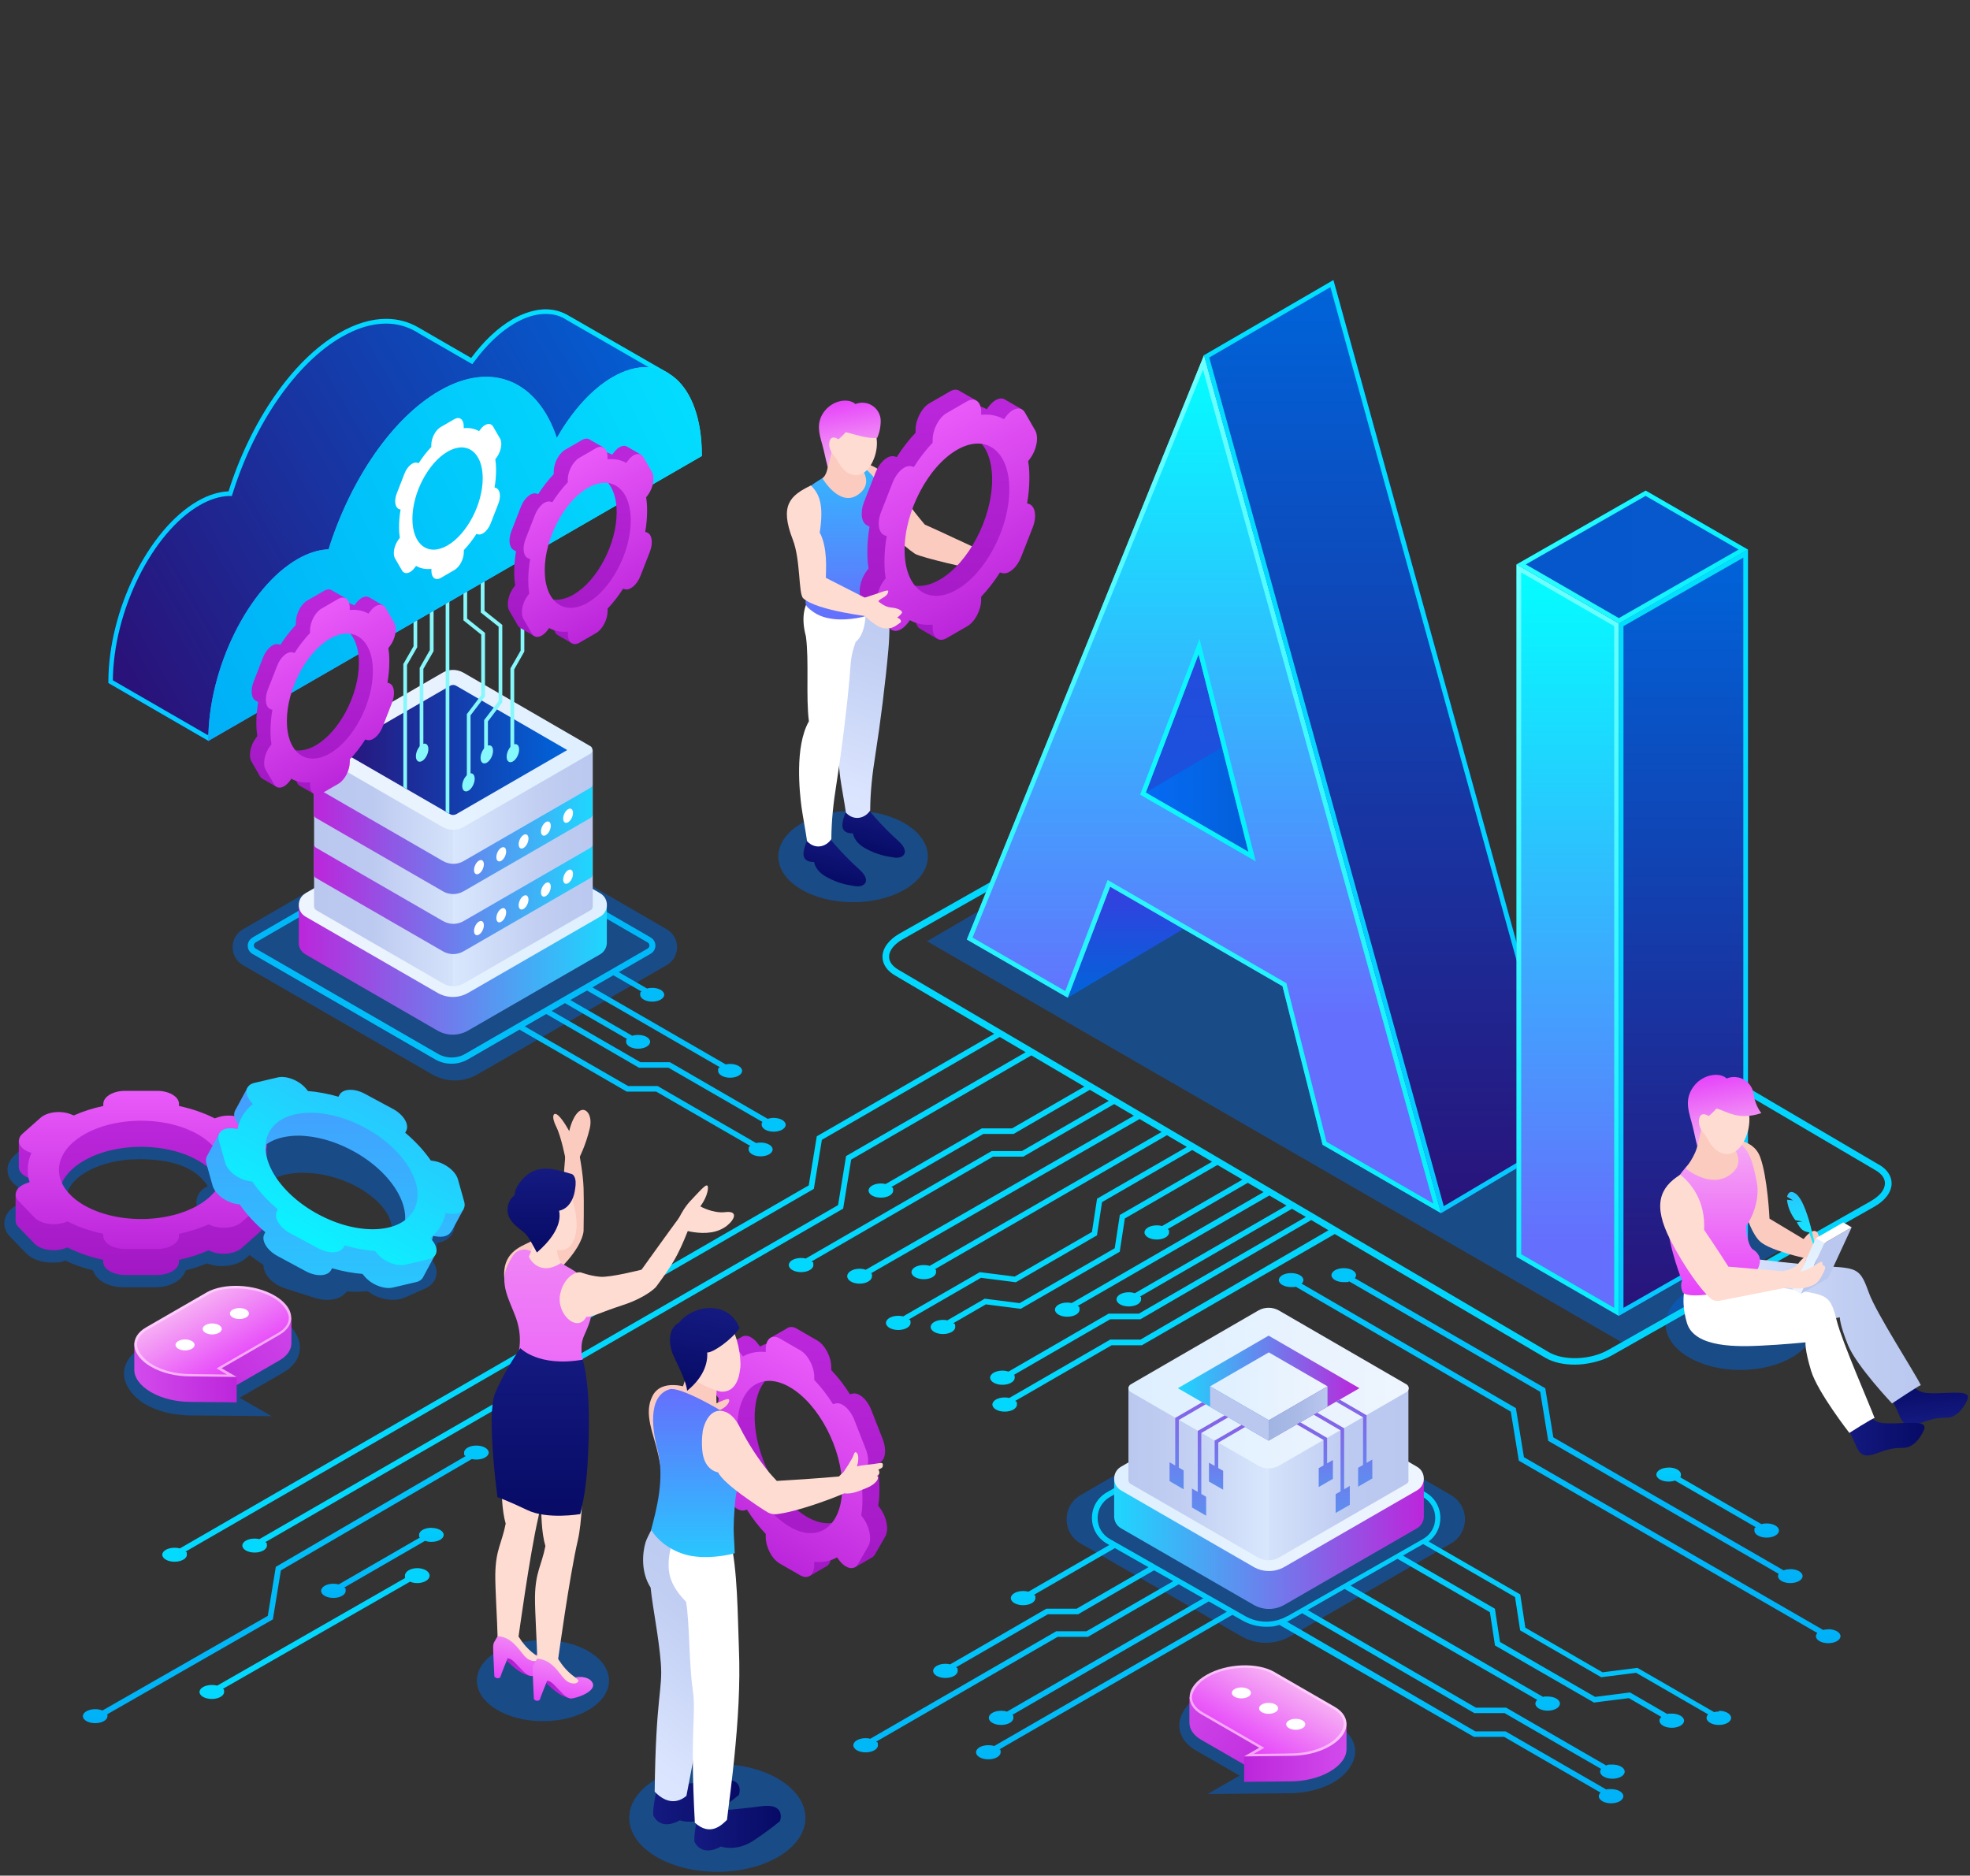 <?xml version="1.0" encoding="UTF-8"?>
<svg id="_레이어_1" xmlns="http://www.w3.org/2000/svg" version="1.1" xmlns:xlink="http://www.w3.org/1999/xlink" viewBox="0 0 2084.086 1984.518">
  <rect x="0" y="0" width="2084.086" height="1984.518" fill="#333333" stroke="none"/>
  <!-- Generator: Adobe Illustrator 29.4.0, SVG Export Plug-In . SVG Version: 2.1.0 Build 152)  -->
  <defs>
    <style>
      .st0 {
        fill: url(#_무제_그라디언트_39);
      }

      .st1 {
        fill: url(#_무제_그라디언트_24);
      }

      .st2 {
        fill: url(#_무제_그라디언트_59);
      }

      .st3 {
        fill: url(#_무제_그라디언트);
      }

      .st4 {
        fill: url(#_무제_그라디언트_65);
      }

      .st5 {
        fill: url(#_무제_그라디언트_55);
      }

      .st6 {
        fill: url(#_무제_그라디언트_72);
      }

      .st7 {
        fill: url(#_무제_그라디언트_52);
      }

      .st8 {
        fill: url(#_무제_그라디언트_81);
      }

      .st9 {
        fill: url(#_무제_그라디언트_92);
      }

      .st10 {
        fill: url(#_무제_그라디언트_12);
      }

      .st11 {
        fill: url(#_무제_그라디언트_57);
      }

      .st12 {
        fill: url(#_무제_그라디언트_31);
      }

      .st13 {
        fill: url(#_무제_그라디언트_26);
      }

      .st14 {
        fill: url(#_무제_그라디언트_28);
      }

      .st15 {
        fill: url(#_무제_그라디언트_35);
      }

      .st16 {
        fill: url(#_무제_그라디언트_62);
      }

      .st17 {
        fill: #86f7fa;
      }

      .st18 {
        fill: url(#_무제_그라디언트_15);
      }

      .st19 {
        fill: url(#_무제_그라디언트_38);
      }

      .st20 {
        fill: url(#_무제_그라디언트_23);
      }

      .st21 {
        fill: url(#_무제_그라디언트_95);
      }

      .st22 {
        fill: url(#_무제_그라디언트_50);
      }

      .st23 {
        fill: url(#_무제_그라디언트_48);
      }

      .st24 {
        fill: url(#_무제_그라디언트_5);
      }

      .st25 {
        fill: url(#_무제_그라디언트_45);
      }

      .st26 {
        fill: url(#_무제_그라디언트_66);
      }

      .st27 {
        fill: url(#_무제_그라디언트_79);
      }

      .st28 {
        fill: url(#_무제_그라디언트_25);
      }

      .st29 {
        fill: url(#_무제_그라디언트_13);
      }

      .st30 {
        fill: url(#_무제_그라디언트_40);
      }

      .st31 {
        fill: #fff;
      }

      .st32 {
        fill: #ffdcd2;
      }

      .st33 {
        fill: url(#_무제_그라디언트_32);
      }

      .st34 {
        fill: url(#_무제_그라디언트_43);
      }

      .st35 {
        fill: url(#_무제_그라디언트_71);
      }

      .st36 {
        fill: url(#_무제_그라디언트_34);
      }

      .st37 {
        fill: url(#_무제_그라디언트_94);
      }

      .st38 {
        fill: url(#_무제_그라디언트_10);
      }

      .st39 {
        fill: url(#_무제_그라디언트_83);
      }

      .st40 {
        fill: url(#_무제_그라디언트_54);
      }

      .st41 {
        fill: url(#_무제_그라디언트_93);
      }

      .st42 {
        fill: url(#_무제_그라디언트_21);
      }

      .st43 {
        fill: url(#_무제_그라디언트_67);
      }

      .st44 {
        fill: url(#_무제_그라디언트_80);
      }

      .st45 {
        fill: url(#_무제_그라디언트_58);
      }

      .st46 {
        fill: url(#_무제_그라디언트_8);
      }

      .st47 {
        fill: url(#_무제_그라디언트_76);
      }

      .st48 {
        fill: url(#_무제_그라디언트_84);
      }

      .st49 {
        fill: url(#_무제_그라디언트_63);
      }

      .st50 {
        fill: url(#_무제_그라디언트_14);
      }

      .st51 {
        fill: url(#_무제_그라디언트_2);
      }

      .st52 {
        fill: url(#_무제_그라디언트_91);
      }

      .st53 {
        fill: url(#_무제_그라디언트_53);
      }

      .st54 {
        fill: url(#_무제_그라디언트_33);
      }

      .st55 {
        fill: url(#_무제_그라디언트_17);
      }

      .st56, .st57 {
        isolation: isolate;
      }

      .st58 {
        fill: url(#_무제_그라디언트_37);
      }

      .st59 {
        fill: url(#_무제_그라디언트_18);
      }

      .st60 {
        fill: url(#_무제_그라디언트_29);
      }

      .st61 {
        fill: url(#_무제_그라디언트_27);
      }

      .st62 {
        fill: url(#_무제_그라디언트_49);
      }

      .st63 {
        fill: url(#_무제_그라디언트_77);
      }

      .st64 {
        fill: url(#_무제_그라디언트_73);
      }

      .st65 {
        fill: url(#_무제_그라디언트_4);
      }

      .st66 {
        fill: url(#_무제_그라디언트_87);
      }

      .st67 {
        fill: url(#_무제_그라디언트_19);
      }

      .st68 {
        fill: url(#_무제_그라디언트_85);
      }

      .st69 {
        fill: url(#_무제_그라디언트_97);
      }

      .st70 {
        fill: url(#_무제_그라디언트_82);
      }

      .st71 {
        fill: url(#_무제_그라디언트_75);
      }

      .st72 {
        fill: url(#_무제_그라디언트_42);
      }

      .st73 {
        fill: url(#_무제_그라디언트_11);
      }

      .st74 {
        fill: url(#_무제_그라디언트_74);
      }

      .st75 {
        fill: url(#_무제_그라디언트_78);
      }

      .st76 {
        fill: url(#_무제_그라디언트_88);
      }

      .st77 {
        fill: url(#_무제_그라디언트_46);
      }

      .st78 {
        fill: url(#_무제_그라디언트_51);
      }

      .st79 {
        fill: url(#_무제_그라디언트_30);
      }

      .st80 {
        fill: url(#_무제_그라디언트_47);
      }

      .st81 {
        fill: url(#_무제_그라디언트_22);
      }

      .st82 {
        fill: url(#_무제_그라디언트_44);
      }

      .st83 {
        fill: url(#_무제_그라디언트_6);
      }

      .st84 {
        fill: url(#_무제_그라디언트_60);
      }

      .st85 {
        fill: #fccbc0;
      }

      .st86 {
        fill: url(#_무제_그라디언트_36);
      }

      .st87 {
        fill: url(#_무제_그라디언트_68);
      }

      .st88 {
        fill: url(#_무제_그라디언트_96);
      }

      .st89 {
        fill: url(#_무제_그라디언트_70);
      }

      .st90 {
        fill: url(#_무제_그라디언트_64);
      }

      .st91 {
        fill: url(#_무제_그라디언트_90);
      }

      .st92 {
        fill: url(#_무제_그라디언트_56);
      }

      .st93 {
        fill: url(#_무제_그라디언트_69);
      }

      .st94 {
        fill: url(#_무제_그라디언트_89);
      }

      .st95 {
        fill: url(#_무제_그라디언트_61);
      }

      .st96 {
        fill: url(#_무제_그라디언트_20);
      }

      .st97 {
        fill: url(#_무제_그라디언트_41);
      }

      .st98 {
        fill: url(#_무제_그라디언트_9);
      }

      .st99 {
        fill: url(#_무제_그라디언트_3);
      }

      .st100 {
        fill: url(#_무제_그라디언트_16);
      }

      .st101 {
        fill: url(#_무제_그라디언트_86);
      }

      .st57 {
        fill: #0064da;
        mix-blend-mode: multiply;
        opacity: .5;
      }

      .st102 {
        fill: url(#_무제_그라디언트_7);
      }
    </style>
    <linearGradient id="_무제_그라디언트" data-name="무제 그라디언트" x1="1367.083" y1="170.616" x2="1367.083" y2="588.116" gradientTransform="translate(0 1319.856)" gradientUnits="userSpaceOnUse">
      <stop offset="0" stop-color="#03e0ff"/>
      <stop offset="1" stop-color="#00b1f7"/>
    </linearGradient>
    <linearGradient id="_무제_그라디언트_2" data-name="무제 그라디언트 2" x1="6754.392" y1="37.105" x2="6887.092" y2="152.005" gradientTransform="translate(7070.065 1319.856) rotate(-180) scale(1 -1)" gradientUnits="userSpaceOnUse">
      <stop offset="0" stop-color="#d24bec"/>
      <stop offset="1" stop-color="#bc26db"/>
    </linearGradient>
    <linearGradient id="_무제_그라디언트_3" data-name="무제 그라디언트 3" x1="6927.988" y1="132.366" x2="6819.683" y2="132.366" gradientTransform="translate(7070.065 1319.856) rotate(-180) scale(1 -1)" gradientUnits="userSpaceOnUse">
      <stop offset="0" stop-color="#d24bec"/>
      <stop offset="1" stop-color="#bc26db"/>
    </linearGradient>
    <linearGradient id="_무제_그라디언트_4" data-name="무제 그라디언트 4" x1="2920.273" y1="-1897.646" x2="2920.273" y2="-1990.946" gradientTransform="translate(-351.65 3995.668) rotate(-30) skewX(30)" gradientUnits="userSpaceOnUse">
      <stop offset="0" stop-color="#f4a1f5"/>
      <stop offset="1" stop-color="#fcf"/>
    </linearGradient>
    <linearGradient id="_무제_그라디언트_5" data-name="무제 그라디언트 5" x1="2920.259" y1="-1905.162" x2="2920.259" y2="-1988.348" gradientTransform="translate(-351.65 3995.668) rotate(-30) skewX(30)" gradientUnits="userSpaceOnUse">
      <stop offset="0" stop-color="#e643fa"/>
      <stop offset="1" stop-color="#f6adf4"/>
    </linearGradient>
    <linearGradient id="_무제_그라디언트_6" data-name="무제 그라디언트 6" x1="1250.876" y1="438.523" x2="1383.576" y2="553.523" gradientTransform="translate(0 1319.856)" gradientUnits="userSpaceOnUse">
      <stop offset="0" stop-color="#d24bec"/>
      <stop offset="1" stop-color="#bc26db"/>
    </linearGradient>
    <linearGradient id="_무제_그라디언트_7" data-name="무제 그라디언트 7" x1="1424.488" y1="533.866" x2="1316.183" y2="533.866" gradientTransform="translate(0 1319.856)" gradientUnits="userSpaceOnUse">
      <stop offset="0" stop-color="#d24bec"/>
      <stop offset="1" stop-color="#bc26db"/>
    </linearGradient>
    <linearGradient id="_무제_그라디언트_8" data-name="무제 그라디언트 8" x1="5696.22" y1="1201.813" x2="5696.22" y2="1108.414" gradientTransform="translate(7421.715 3995.668) rotate(-150) scale(1 -1) skewX(30)" gradientUnits="userSpaceOnUse">
      <stop offset="0" stop-color="#f4a1f5"/>
      <stop offset="1" stop-color="#fcf"/>
    </linearGradient>
    <linearGradient id="_무제_그라디언트_9" data-name="무제 그라디언트 9" x1="5696.306" y1="1194.238" x2="5696.306" y2="1111.052" gradientTransform="translate(7421.715 3995.668) rotate(-150) scale(1 -1) skewX(30)" gradientUnits="userSpaceOnUse">
      <stop offset="0" stop-color="#e643fa"/>
      <stop offset="1" stop-color="#f6adf4"/>
    </linearGradient>
    <linearGradient id="_무제_그라디언트_10" data-name="무제 그라디언트 10" x1="4410.333" y1="318.816" x2="4410.333" y2="-444.484" gradientTransform="translate(4956.966 1319.856) rotate(-180) scale(1 -1)" gradientUnits="userSpaceOnUse">
      <stop offset="0" stop-color="#03e0ff"/>
      <stop offset="1" stop-color="#00b1f7"/>
    </linearGradient>
    <linearGradient id="_무제_그라디언트_11" data-name="무제 그라디언트 11" x1="4314.983" y1="-322.584" x2="4640.983" y2="-322.584" gradientTransform="translate(4956.966 1319.856) rotate(-180) scale(1 -1)" gradientUnits="userSpaceOnUse">
      <stop offset="0" stop-color="#1dd7fe"/>
      <stop offset="1" stop-color="#bc26db"/>
    </linearGradient>
    <linearGradient id="_무제_그라디언트_12" data-name="무제 그라디언트 12" x1="4314.92" y1="-362.484" x2="4640.883" y2="-362.484" gradientTransform="translate(4956.966 1319.856) rotate(-180) scale(1 -1)" gradientUnits="userSpaceOnUse">
      <stop offset="0" stop-color="#deefff"/>
      <stop offset="1" stop-color="#eef5fe"/>
    </linearGradient>
    <linearGradient id="_무제_그라디언트_13" data-name="무제 그라디언트 13" x1="4329.883" y1="-401.334" x2="4624.683" y2="-401.334" gradientTransform="translate(4956.966 1319.856) rotate(-180) scale(1 -1)" gradientUnits="userSpaceOnUse">
      <stop offset="0" stop-color="#bac7ef"/>
      <stop offset=".2" stop-color="#c2cff2"/>
      <stop offset=".5" stop-color="#d9e7fd"/>
      <stop offset=".5" stop-color="#d4e2fa"/>
      <stop offset=".7" stop-color="#c5d2f4"/>
      <stop offset=".8" stop-color="#bcc9f0"/>
      <stop offset="1" stop-color="#bac7ef"/>
    </linearGradient>
    <linearGradient id="_무제_그라디언트_14" data-name="무제 그라디언트 14" x1="4329.783" y1="-368.434" x2="4624.583" y2="-368.434" gradientTransform="translate(4956.966 1319.856) rotate(-180) scale(1 -1)" gradientUnits="userSpaceOnUse">
      <stop offset="0" stop-color="#1dd7fe"/>
      <stop offset="1" stop-color="#bc26db"/>
    </linearGradient>
    <linearGradient id="_무제_그라디언트_15" data-name="무제 그라디언트 15" x1="4329.783" y1="-431.934" x2="4624.583" y2="-431.934" gradientTransform="translate(4956.966 1319.856) rotate(-180) scale(1 -1)" gradientUnits="userSpaceOnUse">
      <stop offset="0" stop-color="#1dd7fe"/>
      <stop offset="1" stop-color="#bc26db"/>
    </linearGradient>
    <linearGradient id="_무제_그라디언트_16" data-name="무제 그라디언트 16" x1="4329.883" y1="-426.784" x2="4329.883" y2="-426.784" gradientTransform="translate(4956.966 1319.856) rotate(-180) scale(1 -1)" gradientUnits="userSpaceOnUse">
      <stop offset="0" stop-color="#1dd7fe"/>
      <stop offset="1" stop-color="#bc26db"/>
    </linearGradient>
    <linearGradient id="_무제_그라디언트_17" data-name="무제 그라디언트 17" x1="4624.683" y1="-426.734" x2="4624.683" y2="-426.734" gradientTransform="translate(4956.966 1319.856) rotate(-180) scale(1 -1)" gradientUnits="userSpaceOnUse">
      <stop offset="0" stop-color="#1dd7fe"/>
      <stop offset="1" stop-color="#bc26db"/>
    </linearGradient>
    <linearGradient id="_무제_그라디언트_18" data-name="무제 그라디언트 18" x1="4330.183" y1="-526.484" x2="4625.183" y2="-526.484" gradientTransform="translate(4956.966 1319.856) rotate(-180) scale(1 -1)" gradientUnits="userSpaceOnUse">
      <stop offset="0" stop-color="#deefff"/>
      <stop offset="1" stop-color="#eef5fe"/>
    </linearGradient>
    <linearGradient id="_무제_그라디언트_19" data-name="무제 그라디언트 19" x1="4356.883" y1="-526.384" x2="4598.283" y2="-526.384" gradientTransform="translate(4956.966 1319.856) rotate(-180) scale(1 -1)" gradientUnits="userSpaceOnUse">
      <stop offset="0" stop-color="#0064da"/>
      <stop offset="1" stop-color="#29137a"/>
    </linearGradient>
    <linearGradient id="_무제_그라디언트_20" data-name="무제 그라디언트 20" x1="4237.685" y1="-999.788" x2="4843.685" y2="-649.888" gradientTransform="translate(4956.966 1319.856) rotate(-180) scale(1 -1)" gradientUnits="userSpaceOnUse">
      <stop offset="0" stop-color="#0064da"/>
      <stop offset="1" stop-color="#29137a"/>
    </linearGradient>
    <linearGradient id="_무제_그라디언트_21" data-name="무제 그라디언트 21" x1="595.483" y1="-838.584" x2="595.483" y2="-838.584" gradientTransform="translate(0 1319.856)" gradientUnits="userSpaceOnUse">
      <stop offset="0" stop-color="#03e0ff"/>
      <stop offset="1" stop-color="#04c9ff"/>
    </linearGradient>
    <linearGradient id="_무제_그라디언트_22" data-name="무제 그라디언트 22" x1="678.008" y1="-975.865" x2="91.508" y2="-637.265" gradientTransform="translate(0 1319.856)" gradientUnits="userSpaceOnUse">
      <stop offset="0" stop-color="#03e0ff"/>
      <stop offset="1" stop-color="#04c9ff"/>
    </linearGradient>
    <linearGradient id="_무제_그라디언트_23" data-name="무제 그라디언트 23" x1="4448.362" y1="-959.99" x2="4927.662" y2="-683.29" gradientTransform="translate(4582.036 -637.958) rotate(150) scale(1 -1.2) skewX(33.7)" gradientUnits="userSpaceOnUse">
      <stop offset="0" stop-color="#02ffff"/>
      <stop offset=".9" stop-color="#656ffd"/>
    </linearGradient>
    <linearGradient id="_무제_그라디언트_24" data-name="무제 그라디언트 24" x1="4448.362" y1="-959.99" x2="4927.662" y2="-683.29" gradientTransform="translate(4582.036 -637.958) rotate(150) scale(1 -1.2) skewX(33.7)" gradientUnits="userSpaceOnUse">
      <stop offset="0" stop-color="#03e0ff"/>
      <stop offset="1" stop-color="#00b1f7"/>
    </linearGradient>
    <linearGradient id="_무제_그라디언트_25" data-name="무제 그라디언트 25" x1="1638.953" y1="-855.772" x2="1638.953" y2="-639.584" gradientTransform="translate(-1031.2 1319.856)" gradientUnits="userSpaceOnUse">
      <stop offset="0" stop-color="#bc27db"/>
      <stop offset="1" stop-color="#a218c4"/>
    </linearGradient>
    <linearGradient id="_무제_그라디언트_26" data-name="무제 그라디언트 26" x1="1357.312" y1="-1500.852" x2="1357.312" y2="-1331.388" gradientTransform="translate(-553.734 2890.972) rotate(-30) skewX(-30)" gradientUnits="userSpaceOnUse">
      <stop offset="0" stop-color="#ea5af9"/>
      <stop offset="1" stop-color="#bc26db"/>
    </linearGradient>
    <linearGradient id="_무제_그라디언트_27" data-name="무제 그라디언트 27" x1="1366.153" y1="-696.272" x2="1366.153" y2="-480.084" gradientTransform="translate(-1031.2 1319.856)" gradientUnits="userSpaceOnUse">
      <stop offset="0" stop-color="#bc27db"/>
      <stop offset="1" stop-color="#a218c4"/>
    </linearGradient>
    <linearGradient id="_무제_그라디언트_28" data-name="무제 그라디언트 28" x1="1042.425" y1="-1499.071" x2="1042.425" y2="-1329.607" gradientTransform="translate(-553.734 2890.972) rotate(-30) skewX(-30)" gradientUnits="userSpaceOnUse">
      <stop offset="0" stop-color="#ea5af9"/>
      <stop offset="1" stop-color="#bc26db"/>
    </linearGradient>
    <linearGradient id="_무제_그라디언트_29" data-name="무제 그라디언트 29" x1="149.229" y1="-138.184" x2="149.229" y2="29.116" gradientTransform="translate(0 1319.856)" gradientUnits="userSpaceOnUse">
      <stop offset="0" stop-color="#bc27db"/>
      <stop offset="1" stop-color="#a218c4"/>
    </linearGradient>
    <linearGradient id="_무제_그라디언트_30" data-name="무제 그라디언트 30" x1="152.833" y1="-165.284" x2="152.833" y2="2.016" gradientTransform="translate(-3.5 1319.456)" gradientUnits="userSpaceOnUse">
      <stop offset="0" stop-color="#ea5af9"/>
      <stop offset="1" stop-color="#bc26db"/>
    </linearGradient>
    <linearGradient id="_무제_그라디언트_31" data-name="무제 그라디언트 31" x1="-75.701" y1="1562.933" x2="-176.36" y2="1376.008" gradientTransform="translate(1161.888 22.534) rotate(28.3)" gradientUnits="userSpaceOnUse">
      <stop offset="0" stop-color="#29c6fe"/>
      <stop offset="1" stop-color="#459dfe"/>
    </linearGradient>
    <linearGradient id="_무제_그라디언트_32" data-name="무제 그라디언트 32" x1="-128.148" y1="1366.958" x2="-128.148" y2="1534.289" gradientTransform="translate(1161.888 22.534) rotate(28.3)" gradientUnits="userSpaceOnUse">
      <stop offset="0" stop-color="#29c6fe"/>
      <stop offset="1" stop-color="#0bf2ff"/>
    </linearGradient>
    <linearGradient id="_무제_그라디언트_33" data-name="무제 그라디언트 33" x1="5122.805" y1="-512.815" x2="5136.405" y2="-463.815" gradientTransform="translate(6066.355 1240.549) rotate(178.6) scale(1 -1)" gradientUnits="userSpaceOnUse">
      <stop offset="0" stop-color="#141a80"/>
      <stop offset="1" stop-color="#070b66"/>
    </linearGradient>
    <linearGradient id="_무제_그라디언트_34" data-name="무제 그라디언트 34" x1="5354.566" y1="-596.347" x2="5429.966" y2="-324.147" gradientTransform="translate(6255.352 1552.846) rotate(-176) scale(1 -1)" gradientUnits="userSpaceOnUse">
      <stop offset="0" stop-color="#bac7ef"/>
      <stop offset=".4" stop-color="#c2cff3"/>
      <stop offset=".9" stop-color="#dae4fe"/>
      <stop offset="1" stop-color="#dce6ff"/>
    </linearGradient>
    <linearGradient id="_무제_그라디언트_35" data-name="무제 그라디언트 35" x1="5164.618" y1="-483.519" x2="5178.217" y2="-434.619" gradientTransform="translate(6066.355 1240.549) rotate(178.6) scale(1 -1)" gradientUnits="userSpaceOnUse">
      <stop offset="0" stop-color="#141a80"/>
      <stop offset="1" stop-color="#070b66"/>
    </linearGradient>
    <linearGradient id="_무제_그라디언트_36" data-name="무제 그라디언트 36" x1="947.035" y1="-857.884" x2="947.035" y2="-664.484" gradientTransform="translate(-53.7 1319.856)" gradientUnits="userSpaceOnUse">
      <stop offset="0" stop-color="#29c6fe"/>
      <stop offset="1" stop-color="#656ffd"/>
    </linearGradient>
    <linearGradient id="_무제_그라디언트_37" data-name="무제 그라디언트 37" x1="948.09" y1="-896.429" x2="959.89" y2="-830.529" gradientTransform="translate(-53.7 1319.856)" gradientUnits="userSpaceOnUse">
      <stop offset="0" stop-color="#e643fa"/>
      <stop offset="1" stop-color="#f6adf4"/>
    </linearGradient>
    <linearGradient id="_무제_그라디언트_38" data-name="무제 그라디언트 38" x1="718.883" y1="-907.572" x2="718.883" y2="-644.472" gradientTransform="translate(276.4 1319.856)" gradientUnits="userSpaceOnUse">
      <stop offset="0" stop-color="#bc27db"/>
      <stop offset="1" stop-color="#a218c4"/>
    </linearGradient>
    <linearGradient id="_무제_그라디언트_39" data-name="무제 그라디언트 39" x1="298.451" y1="-2001.332" x2="298.451" y2="-1795.332" gradientTransform="translate(753.866 2890.972) rotate(-30) skewX(-30)" gradientUnits="userSpaceOnUse">
      <stop offset="0" stop-color="#ea5af9"/>
      <stop offset="1" stop-color="#bc26db"/>
    </linearGradient>
    <linearGradient id="_무제_그라디언트_40" data-name="무제 그라디언트 40" x1="302.333" y1="-141.084" x2="302.333" y2="503.416" gradientTransform="translate(0 1319.856)" gradientUnits="userSpaceOnUse">
      <stop offset="0" stop-color="#03e0ff"/>
      <stop offset="1" stop-color="#00b1f7"/>
    </linearGradient>
    <linearGradient id="_무제_그라디언트_41" data-name="무제 그라디언트 41" x1="1649.983" y1="-440.484" x2="1649.983" y2="418.916" gradientTransform="translate(0 1319.856)" gradientUnits="userSpaceOnUse">
      <stop offset="0" stop-color="#03e0ff"/>
      <stop offset="1" stop-color="#00b1f7"/>
    </linearGradient>
    <linearGradient id="_무제_그라디언트_42" data-name="무제 그라디언트 42" x1="1657.783" y1="-376.084" x2="1657.783" y2="355.316" gradientTransform="translate(0 1319.856)" gradientUnits="userSpaceOnUse">
      <stop offset="0" stop-color="#03e0ff"/>
      <stop offset="1" stop-color="#00b1f7"/>
    </linearGradient>
    <linearGradient id="_무제_그라디언트_43" data-name="무제 그라디언트 43" x1="404.533" y1="239.516" x2="404.533" y2="370.716" gradientTransform="translate(0 1319.856)" gradientUnits="userSpaceOnUse">
      <stop offset="0" stop-color="#03e0ff"/>
      <stop offset="1" stop-color="#00b1f7"/>
    </linearGradient>
    <linearGradient id="_무제_그라디언트_44" data-name="무제 그라디언트 44" x1="5533.033" y1="175.716" x2="5533.033" y2="306.916" gradientTransform="translate(7350.166 1319.856) rotate(-180) scale(1 -1)" gradientUnits="userSpaceOnUse">
      <stop offset="0" stop-color="#03e0ff"/>
      <stop offset="1" stop-color="#00b1f7"/>
    </linearGradient>
    <linearGradient id="_무제_그라디언트_45" data-name="무제 그라디언트 45" x1="1178.683" y1="284.566" x2="1506.283" y2="284.566" gradientTransform="translate(0 1319.856)" gradientUnits="userSpaceOnUse">
      <stop offset="0" stop-color="#1dd7fe"/>
      <stop offset="1" stop-color="#bc26db"/>
    </linearGradient>
    <linearGradient id="_무제_그라디언트_46" data-name="무제 그라디언트 46" x1="1178.683" y1="244.416" x2="1506.283" y2="244.416" gradientTransform="translate(0 1319.856)" gradientUnits="userSpaceOnUse">
      <stop offset="0" stop-color="#deefff"/>
      <stop offset="1" stop-color="#eef5fe"/>
    </linearGradient>
    <linearGradient id="_무제_그라디언트_47" data-name="무제 그라디언트 47" x1="1193.783" y1="239.166" x2="1490.183" y2="239.166" gradientTransform="translate(0 1319.856)" gradientUnits="userSpaceOnUse">
      <stop offset="0" stop-color="#bac7ef"/>
      <stop offset=".2" stop-color="#c2cff2"/>
      <stop offset=".5" stop-color="#d9e7fd"/>
      <stop offset=".5" stop-color="#d4e2fa"/>
      <stop offset=".7" stop-color="#c5d2f4"/>
      <stop offset=".8" stop-color="#bcc9f0"/>
      <stop offset="1" stop-color="#bac7ef"/>
    </linearGradient>
    <linearGradient id="_무제_그라디언트_48" data-name="무제 그라디언트 48" x1="1193.883" y1="148.816" x2="1490.283" y2="148.816" gradientTransform="translate(0 1319.856)" gradientUnits="userSpaceOnUse">
      <stop offset="0" stop-color="#deefff"/>
      <stop offset="1" stop-color="#eef5fe"/>
    </linearGradient>
    <linearGradient id="_무제_그라디언트_49" data-name="무제 그라디언트 49" x1="1246.083" y1="148.866" x2="1438.183" y2="148.866" gradientTransform="translate(0 1319.856)" gradientUnits="userSpaceOnUse">
      <stop offset="0" stop-color="#1dd7fe"/>
      <stop offset="1" stop-color="#bc26db"/>
    </linearGradient>
    <linearGradient id="_무제_그라디언트_50" data-name="무제 그라디언트 50" x1="1280.183" y1="146.916" x2="1404.383" y2="146.916" gradientTransform="translate(0 1319.856)" gradientUnits="userSpaceOnUse">
      <stop offset="0" stop-color="#deefff"/>
      <stop offset="1" stop-color="#eef5fe"/>
    </linearGradient>
    <linearGradient id="_무제_그라디언트_51" data-name="무제 그라디언트 51" x1="1280.183" y1="175.666" x2="1342.283" y2="175.666" gradientTransform="translate(0 1319.856)" gradientUnits="userSpaceOnUse">
      <stop offset="0" stop-color="#bac7ef"/>
      <stop offset="1" stop-color="#bac7ef"/>
    </linearGradient>
    <linearGradient id="_무제_그라디언트_52" data-name="무제 그라디언트 52" x1="1342.083" y1="175.666" x2="1404.383" y2="175.666" gradientTransform="translate(0 1319.856)" gradientUnits="userSpaceOnUse">
      <stop offset="0" stop-color="#a1b4e2"/>
      <stop offset=".5" stop-color="#a9bae6"/>
      <stop offset="1" stop-color="#bac7ef"/>
    </linearGradient>
    <linearGradient id="_무제_그라디언트_53" data-name="무제 그라디언트 53" x1="1256.433" y1="255.916" x2="1256.433" y2="163.816" gradientTransform="translate(0 1319.856)" gradientUnits="userSpaceOnUse">
      <stop offset="0" stop-color="#5e8ef0"/>
      <stop offset="1" stop-color="#8761e7"/>
    </linearGradient>
    <linearGradient id="_무제_그라디언트_54" data-name="무제 그라디언트 54" x1="1280.183" y1="283.816" x2="1280.183" y2="177.716" gradientTransform="translate(0 1319.856)" gradientUnits="userSpaceOnUse">
      <stop offset="0" stop-color="#5e8ef0"/>
      <stop offset="1" stop-color="#8761e7"/>
    </linearGradient>
    <linearGradient id="_무제_그라디언트_55" data-name="무제 그라디언트 55" x1="1298.133" y1="256.316" x2="1298.133" y2="187.816" gradientTransform="translate(0 1319.856)" gradientUnits="userSpaceOnUse">
      <stop offset="0" stop-color="#5e8ef0"/>
      <stop offset="1" stop-color="#8761e7"/>
    </linearGradient>
    <linearGradient id="_무제_그라디언트_56" data-name="무제 그라디언트 56" x1="4101.183" y1="253.116" x2="4101.183" y2="161.016" gradientTransform="translate(5533.766 1319.856) rotate(-180) scale(1 -1)" gradientUnits="userSpaceOnUse">
      <stop offset="0" stop-color="#5e8ef0"/>
      <stop offset="1" stop-color="#8761e7"/>
    </linearGradient>
    <linearGradient id="_무제_그라디언트_57" data-name="무제 그라디언트 57" x1="4124.933" y1="280.916" x2="4124.933" y2="174.816" gradientTransform="translate(5533.766 1319.856) rotate(-180) scale(1 -1)" gradientUnits="userSpaceOnUse">
      <stop offset="0" stop-color="#5e8ef0"/>
      <stop offset="1" stop-color="#8761e7"/>
    </linearGradient>
    <linearGradient id="_무제_그라디언트_58" data-name="무제 그라디언트 58" x1="4142.883" y1="253.516" x2="4142.883" y2="185.016" gradientTransform="translate(5533.766 1319.856) rotate(-180) scale(1 -1)" gradientUnits="userSpaceOnUse">
      <stop offset="0" stop-color="#5e8ef0"/>
      <stop offset="1" stop-color="#8761e7"/>
    </linearGradient>
    <linearGradient id="_무제_그라디언트_59" data-name="무제 그라디언트 59" x1="-59.217" y1="408.516" x2="1912.983" y2="408.516" gradientTransform="translate(0 1319.856)" gradientUnits="userSpaceOnUse">
      <stop offset="0" stop-color="#03e0ff"/>
      <stop offset="1" stop-color="#00b1f7"/>
    </linearGradient>
    <linearGradient id="_무제_그라디언트_60" data-name="무제 그라디언트 60" x1="-1861.017" y1="-83.418" x2="12962.682" y2="-83.418" gradientTransform="translate(0 1319.856)" gradientUnits="userSpaceOnUse">
      <stop offset="0" stop-color="#03e0ff"/>
      <stop offset="1" stop-color="#00b1f7"/>
    </linearGradient>
    <linearGradient id="_무제_그라디언트_61" data-name="무제 그라디언트 61" x1="4774.183" y1="84.128" x2="4774.183" y2="347.228" gradientTransform="translate(5626.865 1319.856) rotate(-180) scale(1 -1)" gradientUnits="userSpaceOnUse">
      <stop offset="0" stop-color="#bc27db"/>
      <stop offset="1" stop-color="#a218c4"/>
    </linearGradient>
    <linearGradient id="_무제_그라디언트_62" data-name="무제 그라디언트 62" x1="4981.109" y1="885.338" x2="4981.109" y2="1091.338" gradientTransform="translate(5149.499 2890.972) rotate(-150) scale(1 -1) skewX(-30)" gradientUnits="userSpaceOnUse">
      <stop offset="0" stop-color="#ea5af9"/>
      <stop offset="1" stop-color="#bc26db"/>
    </linearGradient>
    <linearGradient id="_무제_그라디언트_63" data-name="무제 그라디언트 63" x1="4935.849" y1="586.677" x2="4844.249" y2="586.677" gradientTransform="translate(5626.865 1319.856) rotate(-180) scale(1 -1)" gradientUnits="userSpaceOnUse">
      <stop offset="0" stop-color="#141a80"/>
      <stop offset="1" stop-color="#070b66"/>
    </linearGradient>
    <linearGradient id="_무제_그라디언트_64" data-name="무제 그라디언트 64" x1="4892.349" y1="614.377" x2="4800.748" y2="614.377" gradientTransform="translate(5626.865 1319.856) rotate(-180) scale(1 -1)" gradientUnits="userSpaceOnUse">
      <stop offset="0" stop-color="#141a80"/>
      <stop offset="1" stop-color="#070b66"/>
    </linearGradient>
    <linearGradient id="_무제_그라디언트_65" data-name="무제 그라디언트 65" x1="4910.968" y1="503.934" x2="5064.368" y2="730.034" gradientTransform="translate(5736.178 1466.341) rotate(-176.1) scale(1 -1)" gradientUnits="userSpaceOnUse">
      <stop offset="0" stop-color="#bac7ef"/>
      <stop offset=".4" stop-color="#c2cff3"/>
      <stop offset=".9" stop-color="#dae4fe"/>
      <stop offset="1" stop-color="#dce6ff"/>
    </linearGradient>
    <linearGradient id="_무제_그라디언트_66" data-name="무제 그라디언트 66" x1="4876.509" y1="63.316" x2="4892.399" y2="152.96" gradientTransform="translate(5626.865 1319.856) rotate(-180) scale(1 -1)" gradientUnits="userSpaceOnUse">
      <stop offset="0" stop-color="#141a80"/>
      <stop offset="1" stop-color="#070b66"/>
    </linearGradient>
    <linearGradient id="_무제_그라디언트_67" data-name="무제 그라디언트 67" x1="4886.376" y1="327.585" x2="4886.376" y2="149.748" gradientTransform="translate(5626.865 1319.856) rotate(-180) scale(1 -1)" gradientUnits="userSpaceOnUse">
      <stop offset="0" stop-color="#29c6fe"/>
      <stop offset="1" stop-color="#656ffd"/>
    </linearGradient>
    <linearGradient id="_무제_그라디언트_68" data-name="무제 그라디언트 68" x1="-904.36" y1="1023.367" x2="-904.36" y2="1001.972" gradientTransform="translate(1633.84 945.57) rotate(11.4)" gradientUnits="userSpaceOnUse">
      <stop offset="0" stop-color="#bc27db"/>
      <stop offset="1" stop-color="#a218c4"/>
    </linearGradient>
    <linearGradient id="_무제_그라디언트_69" data-name="무제 그라디언트 69" x1="-899.75" y1="1032.867" x2="-899.75" y2="988.828" gradientTransform="translate(1633.84 945.57) rotate(11.4)" gradientUnits="userSpaceOnUse">
      <stop offset="0" stop-color="#e643fa"/>
      <stop offset="1" stop-color="#f084f6"/>
    </linearGradient>
    <linearGradient id="_무제_그라디언트_70" data-name="무제 그라디언트 70" x1="-858.72" y1="1038.267" x2="-858.72" y2="1016.872" gradientTransform="translate(1633.84 945.57) rotate(11.4)" gradientUnits="userSpaceOnUse">
      <stop offset="0" stop-color="#bc27db"/>
      <stop offset="1" stop-color="#a218c4"/>
    </linearGradient>
    <linearGradient id="_무제_그라디언트_71" data-name="무제 그라디언트 71" x1="-854.07" y1="1047.79" x2="-854.07" y2="1003.69" gradientTransform="translate(1633.84 945.57) rotate(11.4)" gradientUnits="userSpaceOnUse">
      <stop offset="0" stop-color="#e643fa"/>
      <stop offset="1" stop-color="#f084f6"/>
    </linearGradient>
    <linearGradient id="_무제_그라디언트_72" data-name="무제 그라디언트 72" x1="-586.908" y1="323.116" x2="-586.908" y2="2.316" gradientTransform="translate(1166.6 1319.856)" gradientUnits="userSpaceOnUse">
      <stop offset="0" stop-color="#e643fa"/>
      <stop offset="1" stop-color="#f084f6"/>
    </linearGradient>
    <linearGradient id="_무제_그라디언트_73" data-name="무제 그라디언트 73" x1="4925.412" y1="106.516" x2="4925.412" y2="283.853" gradientTransform="translate(5496.966 1319.856) rotate(-180) scale(1 -1)" gradientUnits="userSpaceOnUse">
      <stop offset="0" stop-color="#141a80"/>
      <stop offset="1" stop-color="#070b66"/>
    </linearGradient>
    <linearGradient id="_무제_그라디언트_74" data-name="무제 그라디언트 74" x1="4924.012" y1="-83.368" x2="4924.012" y2="5.316" gradientTransform="translate(5496.966 1319.856) rotate(-180) scale(1 -1)" gradientUnits="userSpaceOnUse">
      <stop offset="0" stop-color="#141a80"/>
      <stop offset="1" stop-color="#070b66"/>
    </linearGradient>
    <linearGradient id="_무제_그라디언트_75" data-name="무제 그라디언트 75" x1="1197.833" y1="-264.184" x2="1197.833" y2="-401.984" gradientTransform="translate(0 1319.856)" gradientUnits="userSpaceOnUse">
      <stop offset="0" stop-color="#0064da"/>
      <stop offset="1" stop-color="#4038e0"/>
    </linearGradient>
    <linearGradient id="_무제_그라디언트_76" data-name="무제 그라디언트 76" x1="1410.283" y1="-117.484" x2="1410.283" y2="-1023.584" gradientTransform="translate(0 1319.856)" gradientUnits="userSpaceOnUse">
      <stop offset="0" stop-color="#0064da"/>
      <stop offset="1" stop-color="#4038e0"/>
    </linearGradient>
    <linearGradient id="_무제_그라디언트_77" data-name="무제 그라디언트 77" x1="1457.383" y1="-490.534" x2="1212.183" y2="-490.534" gradientTransform="translate(0 1319.856)" gradientUnits="userSpaceOnUse">
      <stop offset="0" stop-color="#0150b7"/>
      <stop offset="1" stop-color="#056bf4"/>
    </linearGradient>
    <linearGradient id="_무제_그라디언트_78" data-name="무제 그라디언트 78" x1="1273.683" y1="-944.084" x2="1273.683" y2="-163.784" gradientTransform="translate(0 1319.856)" gradientUnits="userSpaceOnUse">
      <stop offset="0" stop-color="#02ffff"/>
      <stop offset=".9" stop-color="#656ffd"/>
    </linearGradient>
    <linearGradient id="_무제_그라디언트_79" data-name="무제 그라디언트 79" x1="1206.183" y1="-526.234" x2="1328.483" y2="-526.234" gradientTransform="translate(0 1319.856)" gradientUnits="userSpaceOnUse">
      <stop offset="0" stop-color="#11f9ff"/>
      <stop offset="1" stop-color="#06effc"/>
    </linearGradient>
    <linearGradient id="_무제_그라디언트_80" data-name="무제 그라디언트 80" x1="1467.383" y1="-1023.484" x2="1467.383" y2="-36.184" gradientTransform="translate(0 1319.856)" gradientUnits="userSpaceOnUse">
      <stop offset="0" stop-color="#0064da"/>
      <stop offset="1" stop-color="#29137a"/>
    </linearGradient>
    <linearGradient id="_무제_그라디언트_81" data-name="무제 그라디언트 81" x1="1273.683" y1="-943.984" x2="1273.683" y2="-36.184" gradientTransform="translate(0 1319.856)" gradientUnits="userSpaceOnUse">
      <stop offset="0" stop-color="#6fffff"/>
      <stop offset="1" stop-color="#06effc"/>
    </linearGradient>
    <linearGradient id="_무제_그라디언트_82" data-name="무제 그라디언트 82" x1="1467.383" y1="-1023.484" x2="1467.383" y2="-36.184" gradientTransform="translate(0 1319.856)" gradientUnits="userSpaceOnUse">
      <stop offset="0" stop-color="#03e0ff"/>
      <stop offset="1" stop-color="#04c9ff"/>
    </linearGradient>
    <linearGradient id="_무제_그라디언트_83" data-name="무제 그라디언트 83" x1="1795.083" y1="-5.684" x2="1795.083" y2="-800.784" gradientTransform="translate(0 1319.856)" gradientUnits="userSpaceOnUse">
      <stop offset="0" stop-color="#0e359d"/>
      <stop offset="1" stop-color="#0e339b"/>
    </linearGradient>
    <linearGradient id="_무제_그라디언트_84" data-name="무제 그라디언트 84" x1="1658.483" y1="-722.684" x2="1658.483" y2="72.416" gradientTransform="translate(0 1319.856)" gradientUnits="userSpaceOnUse">
      <stop offset="0" stop-color="#02ffff"/>
      <stop offset=".9" stop-color="#656ffd"/>
    </linearGradient>
    <linearGradient id="_무제_그라디언트_85" data-name="무제 그라디언트 85" x1="1780.883" y1="-738.284" x2="1780.883" y2="72.416" gradientTransform="translate(0 1319.856)" gradientUnits="userSpaceOnUse">
      <stop offset="0" stop-color="#0064da"/>
      <stop offset="1" stop-color="#29137a"/>
    </linearGradient>
    <linearGradient id="_무제_그라디언트_86" data-name="무제 그라디언트 86" x1="1604.383" y1="-730.484" x2="1849.183" y2="-730.484" gradientTransform="translate(0 1319.856)" gradientUnits="userSpaceOnUse">
      <stop offset="0" stop-color="#0657cb"/>
      <stop offset="1" stop-color="#0658cc"/>
    </linearGradient>
    <linearGradient id="_무제_그라디언트_87" data-name="무제 그라디언트 87" x1="1658.533" y1="-722.684" x2="1658.533" y2="72.416" gradientTransform="translate(0 1319.856)" gradientUnits="userSpaceOnUse">
      <stop offset="0" stop-color="#6fffff"/>
      <stop offset="1" stop-color="#06effc"/>
    </linearGradient>
    <linearGradient id="_무제_그라디언트_88" data-name="무제 그라디언트 88" x1="1780.883" y1="-738.284" x2="1780.883" y2="72.416" gradientTransform="translate(0 1319.856)" gradientUnits="userSpaceOnUse">
      <stop offset="0" stop-color="#03e0ff"/>
      <stop offset="1" stop-color="#04c9ff"/>
    </linearGradient>
    <linearGradient id="_무제_그라디언트_89" data-name="무제 그라디언트 89" x1="1604.383" y1="-730.484" x2="1849.283" y2="-730.484" gradientTransform="translate(0 1319.856)" gradientUnits="userSpaceOnUse">
      <stop offset="0" stop-color="#2cffff"/>
      <stop offset="1" stop-color="#06effc"/>
    </linearGradient>
    <linearGradient id="_무제_그라디언트_90" data-name="무제 그라디언트 90" x1="1556.606" y1="-42.924" x2="1556.606" y2="-88.49" gradientTransform="translate(495.925 1690.25) rotate(-5.2)" gradientUnits="userSpaceOnUse">
      <stop offset="0" stop-color="#141a80"/>
      <stop offset="1" stop-color="#070b66"/>
    </linearGradient>
    <linearGradient id="_무제_그라디언트_91" data-name="무제 그라디언트 91" x1="1553.079" y1="-144.682" x2="1335.399" y2="-165.271" gradientTransform="translate(499.515 1698.176) rotate(-5.4)" gradientUnits="userSpaceOnUse">
      <stop offset="0" stop-color="#bac7ef"/>
      <stop offset=".4" stop-color="#c2cff3"/>
      <stop offset=".9" stop-color="#dae4fe"/>
      <stop offset="1" stop-color="#dce6ff"/>
    </linearGradient>
    <linearGradient id="_무제_그라디언트_92" data-name="무제 그라디언트 92" x1="1950.983" y1="197.689" x2="2036.083" y2="197.689" gradientTransform="translate(0 1319.856)" gradientUnits="userSpaceOnUse">
      <stop offset="0" stop-color="#141a80"/>
      <stop offset="1" stop-color="#070b66"/>
    </linearGradient>
    <linearGradient id="_무제_그라디언트_93" data-name="무제 그라디언트 93" x1="1161.93" y1="50.72" x2="1161.93" y2="-117.172" gradientTransform="translate(650.9 1319.856)" gradientUnits="userSpaceOnUse">
      <stop offset="0" stop-color="#e643fa"/>
      <stop offset="1" stop-color="#f6adf4"/>
    </linearGradient>
    <linearGradient id="_무제_그라디언트_94" data-name="무제 그라디언트 94" x1="1166.83" y1="-183.485" x2="1179.336" y2="-113.254" gradientTransform="translate(650.9 1319.856)" gradientUnits="userSpaceOnUse">
      <stop offset="0" stop-color="#e643fa"/>
      <stop offset="1" stop-color="#f6adf4"/>
    </linearGradient>
    <linearGradient id="_무제_그라디언트_95" data-name="무제 그라디언트 95" x1="1248.709" y1="-59.531" x2="1260.009" y2="4.07" gradientTransform="translate(650.9 1319.856)" gradientUnits="userSpaceOnUse">
      <stop offset="0" stop-color="#29c6fe"/>
      <stop offset="1" stop-color="#0bf2ff"/>
    </linearGradient>
    <linearGradient id="_무제_그라디언트_96" data-name="무제 그라디언트 96" x1="872.28" y1="-1060.54" x2="872.28" y2="-1094.64" gradientTransform="translate(1176.566 3014.272) rotate(-30) skewX(-30)" gradientUnits="userSpaceOnUse">
      <stop offset="0" stop-color="#bac7ef"/>
      <stop offset="1" stop-color="#bac7ef"/>
    </linearGradient>
    <linearGradient id="_무제_그라디언트_97" data-name="무제 그라디언트 97" x1="1258.18" y1="-8.054" x2="1266.18" y2="47.446" gradientTransform="translate(650.9 1319.856)" gradientUnits="userSpaceOnUse">
      <stop offset="0" stop-color="#deefff"/>
      <stop offset="1" stop-color="#eef5fe"/>
    </linearGradient>
  </defs>
  <g class="st56">
    <g id="Layer_1">
      <g>
        <polygon class="st57" points="1902.983 1311.272 1715.983 1420.372 980.683 995.872 1167.683 886.772 1902.983 1311.272"/>
        <path class="st57" d="M478.783,1287.672l-10.2-20.7c-3.6-7.4-11.7-13.6-21.6-16.8-4.4-1.4-8.9-2.1-13.2-2.1-6.9-6.4-14.8-12.4-23.4-17.8-.1-10.5-9.4-20.7-23.8-25.3l-30.5-9.7c-14.4-4.6-27.9-1.6-34,6.8-7.6-.5-15-.4-22.1.2-3.8-3-8.4-5.4-13.4-7-9.2-2.9-18.6-2.8-25.7.3l-13.4,5.9c-2.4-.4-4.9-.6-7.4-.6-4.9,0-9.7.7-14.1,2.2-9-4.3-18.9-7.8-29.4-10.4-3.5-10.5-16.2-17.9-32.2-17.9h-33.9c-16,0-28.7,7.4-32.2,17.9-7.8,2-15.3,4.4-22.3,7.3-4.8-1.8-10.3-2.8-15.9-2.8-10.3,0-19.7,3.1-25.9,8.6l-19,16.8c-5.6,5-8.2,11.7-7,18.3,1,5.9,4.8,11.1,10.7,14.8-1,4.2-1.5,8.4-1.5,12.6s.1,4.6.4,6.8c-6.7,3.5-11.2,8.8-12.7,15-1.5,6.4.4,13,5.4,18.2l17,17.6c6,6.3,16.2,10,27.3,10s9.7-.7,14.1-2.2c9,4.3,18.9,7.8,29.4,10.4,3.5,10.5,16.2,17.9,32.2,17.9h33.9c16,0,28.7-7.4,32.2-17.9,7.8-2,15.3-4.4,22.3-7.3,4.8,1.8,10.3,2.8,15.8,2.8h0c10.3,0,19.7-3.1,25.9-8.6l3.4-3.1c4.6,3.6,9.5,7.1,14.7,10.3.1,10.5,9.4,20.7,23.8,25.3l30.5,9.7c14.4,4.6,27.9,1.6,34-6.8,7.6.5,15,.4,22.1-.2,3.8,3,8.4,5.4,13.4,7h0c9.2,2.9,18.6,2.8,25.7-.3l21.9-9.7c6.5-2.9,10.7-8.1,11.6-14.5.8-5.6-1.2-11.4-5.4-16.4,2.1-3.5,3.8-7.1,5-10.9.7-2,1.2-4.1,1.6-6.3,7-1.2,12.6-4.7,15.7-9.8,3.2-5.3,3.3-11.8.4-17.9l-.2.3v0ZM147.183,1310.472c-41.7,0-76.9-19.2-76.9-42s35.2-42,76.9-42,62.2,12.2,72.7,28.6c-4.2,1.8-7.5,4.5-9.6,8-3.2,5.3-3.3,11.8-.4,17.9l4,8c-13.4,12.7-38.6,21.5-66.7,21.5h0ZM413.383,1306.372c-6.5,20.5-43.7,27.6-81.2,15.7-19.6-6.3-36.1-16.8-46.5-28.3-1.2-4.2-3.9-7.9-7.8-11-.7-1.4-1.4-2.8-1.9-4.2.6-3.3,1-6.7,1-10.1s-.1-4.6-.4-6.8c6.5-3.4,10.9-8.5,12.6-14.4,15.6-8,41.3-8.9,67.1-.7,37.5,12,63.6,39.3,57.1,59.8h0v0Z"/>
        <path class="st57" d="M1338.983,1738.172c-9,0-18-2.4-25.8-6.9l-170-98.2c-9.3-5.3-14.8-14.9-14.8-25.6s5.5-20.3,14.8-25.6l170-98.4c7.8-4.5,16.8-6.9,25.9-6.9s18,2.4,25.9,6.9l170,98.4c9.3,5.4,14.8,14.9,14.8,25.6s-5.5,20.3-14.8,25.6l-170,98.2c-7.8,4.5-16.8,6.9-25.8,6.9h-.2Z"/>
        <path class="st57" d="M481.183,1143.172c-8.4,0-16.7-2.2-23.9-6.4l-200.2-115.6c-6.9-4-11-11.1-11-19s4.1-15,11-19l200.1-115.9c7.3-4.2,15.6-6.4,24-6.4s16.7,2.2,24,6.4l200.1,115.9c6.9,4,11,11.1,11,19s-4.1,15-11,19l-200.2,115.6c-7.3,4.2-15.5,6.4-23.9,6.4h0-0Z"/>
        <ellipse class="st57" cx="758.883" cy="1923.372" rx="93.2" ry="57.1"/>
        <ellipse class="st57" cx="574.383" cy="1778.172" rx="69.9" ry="42.9"/>
        <ellipse class="st57" cx="902.483" cy="906.172" rx="79.1" ry="48.4"/>
        <ellipse class="st57" cx="1841.183" cy="1401.072" rx="79.1" ry="48.4"/>
        <path class="st57" d="M1311.183,1878.572l-46.1-26.6c-11.3-6.5-17.5-16-17.5-26.8s8.3-23.9,22.7-32.3c12.7-7.3,29.4-11.6,45.9-11.6s26.7,3,36.4,8.6l63.6,36.7c11.3,6.5,17.5,16,17.5,26.8s-8.3,23.9-22.7,32.3c-11.5,6.6-26.3,10.7-41.2,11.4v.2c-.1,0-92.3.9-92.3.9l33.9-19.5-.2-.1Z"/>
        <path class="st57" d="M253.683,1478.772l46.1-26.6c11.3-6.5,17.5-16,17.5-26.8s-8.3-23.9-22.7-32.3c-12.7-7.3-29.4-11.6-45.9-11.6s-26.7,3-36.4,8.6l-63.6,36.7c-11.3,6.5-17.5,16-17.5,26.8s8.3,23.9,22.7,32.3c11.5,6.6,26.3,10.7,41.2,11.4v.2c.1,0,92.3.9,92.3.9l-33.9-19.5.2-.1Z"/>
        <path class="st3" d="M1818.583,1810.872c-1.9,0-3.6.2-5.2.6l-81.1-46.8-36.9,4.7-81.7-47.2-5.4-35.2-96.9-56c7.9-5.9,12.4-14.9,12.4-24.9,0-11.4-5.9-21.5-15.9-27.2l-143.2-81.7c-7.6-4.4-16.3-6.7-25.2-6.7s-17.5,2.3-25.2,6.7l-143.2,81.7c-10,5.7-15.9,15.9-15.9,27.2,0,11.4,6,21.5,15.9,27.2l2.5,1.4-85.6,49.4c-1.7-.5-3.6-.7-5.6-.7-7.2,0-13,3.3-13,7.5s5.8,7.5,13,7.5,13-3.3,13-7.5-.5-2.4-1.5-3.5l85.6-49.4,35.5,20.2-76,43.9h-32c0,.1-101.8,58.9-101.8,58.9-1.5-.4-3.2-.6-5-.6-7.2,0-13,3.3-13,7.5s5.8,7.5,13,7.5,13-3.3,13-7.5-.7-2.7-1.8-3.8l97.2-56.1h32c0-.1,80.3-46.5,80.3-46.5l17.3,9.8,3,1.7-91.8,53h-32c0,.1-196.7,113.7-196.7,113.7-1.5-.4-3.2-.6-4.9-.6-7.2,0-13,3.3-13,7.5s5.8,7.5,13,7.5,13-3.3,13-7.5-.7-2.7-1.9-3.8l192-110.9h32c0-.1,96.1-55.6,96.1-55.6l20.5,11.7,5.5,3.1-207.7,119.9c-1.8-.6-4-.9-6.2-.9-7.2,0-13,3.3-13,7.5s5.8,7.5,13,7.5,13-3.3,13-7.5-.4-2.1-1.2-3.1l207.9-120.1,12.9,7.3,6.3,3.6-246.2,142.1c-1.8-.6-4-.9-6.2-.9-7.2,0-13,3.3-13,7.5s5.8,7.5,13,7.5,13-3.3,13-7.5-.4-2.1-1.2-3.1l246.4-142.3,10.6,6c7.6,4.3,16.3,6.6,25.1,6.6s9.5-.7,14-2l205.8,118.5h32c0,.1,102,59,102,59-1.2,1.1-1.9,2.4-1.9,3.8,0,4.1,5.8,7.5,13,7.5s13-3.3,13-7.5-5.8-7.5-13-7.5-3.4.2-4.9.5l-106.7-61.6h-32c0-.1-199.2-116-199.2-116,1-.5,2-1,2.9-1.5l13.1-7.5,182.2,105.7h32c0,.1,102,59,102,59-.7.9-1,1.9-1,2.9,0,4.1,5.8,7.5,13,7.5s13-3.3,13-7.5-5.8-7.5-13-7.5-4.6.4-6.5,1l-105.9-61.2h-32c0-.1-178-103.3-178-103.3l39.1-22.3,203.8,117.4c-1.2,1.1-2,2.5-2,3.9,0,4.1,5.8,7.5,13,7.5s13-3.3,13-7.5-5.8-7.5-13-7.5-3.2.2-4.7.5l-203.9-117.9,49.7-28.3,97.8,56.5,5.4,35.2,104.7,60.4,36.9-4.7,34.4,19.9c-1.3,1.2-2,2.5-2,4,0,4.1,5.8,7.5,13,7.5s13-3.3,13-7.5-5.8-7.5-13-7.5-3.1.2-4.6.5l-39.6-22.9-36.9,4.7-100.6-58.1-5.4-35.2-97.3-56.2,21.4-12.2,97.2,56.1,5.4,35.2,85.8,49.6,36.9-4.7,76.2,44c-1.1,1.1-1.7,2.3-1.7,3.7,0,4.1,5.8,7.5,13,7.5s13-3.3,13-7.5-5.8-7.5-13-7.5l.199.8ZM1361.883,1709.872c-6.8,3.9-14.5,5.9-22.3,5.9s-15.5-2-22.3-5.9l-95.9-54.6c-.1-.1-.3-.2-.4-.3h0l-46.8-26.6c-8.2-4.6-13-13-13-22.2,0-9.3,4.9-17.6,13-22.3l143.2-81.7c6.8-3.9,14.5-5.9,22.4-5.9s15.6,2,22.4,5.9l143.2,81.7c8.2,4.7,13,13,13,22.3s-4.9,17.6-13,22.2l-143.2,81.5h-.3Z"/>
        <g>
          <g>
            <path class="st51" d="M154.683,1431.272l63.6-36.7c18.5-10.7,50.9-9.4,72.3,3h0s.1,0,.2.1c7.9-1.7,17.5-3.7,17.5-3.7v26.6h0c.2,7-3.9,13.7-12.5,18.7l-54.6,31.5c-5.6-2.8-11.2-5.6-16.9-8.3-7.3-3.4-14.7-6.5-22.2-9.4-7.6-3-15.2-5.8-22.9-8.3-7.7-2.6-15.5-5.1-23.1-8.1-1.9-.8-3.8-1.6-5.7-2.5,1.3-1,2.7-2,4.3-2.9l0.0 0Z"/>
            <path class="st99" d="M142.083,1420.772l84.2,33.6,24.1,2.5v26.9h0l-48.9-.5h0c-14.4,0-29.8-3.4-41.7-10.3h0c-11.9-6.9-17.9-15.7-17.7-24.1h0v-28.2.1Z"/>
            <path class="st65" d="M218.183,1367.672l-63.6,36.7c-18.5,10.7-16.2,29.4,5.2,41.7h0c11.9,6.9,27.2,10.3,41.7,10.2h0l48.9.6-15.9-9.2,61.1-35.3c18.5-10.7,16.2-29.4-5.2-41.7h0c-21.4-12.3-53.7-13.7-72.3-3l.1 0Z"/>
            <path class="st24" d="M229.183,1447.772l65.2-37.6c7.2-4.2,11.2-9.8,11.2-15.8s-6-15.3-16.4-21.3c-10.8-6.3-25.3-9.9-39.5-9.9s-22.4,2.4-30,6.9l-63.6,36.7c-7.2,4.2-11.2,9.8-11.2,15.8s6,15.3,16.4,21.3c10.8,6.3,25.3,9.9,39.5,9.9h2.2v.1l37.2.4-11.1-6.4.1-.1Z"/>
          </g>
          <g>
            <ellipse class="st31" cx="253.283" cy="1389.772" rx="10.1" ry="5.8"/>
            <path class="st31" d="M214.383,1406.072c0,3.2,4.5,5.8,10.1,5.8s10.1-2.6,10.1-5.8-4.5-5.8-10.1-5.8-10.1,2.6-10.1,5.8Z"/>
            <path class="st31" d="M185.683,1422.972c0,3.2,4.5,5.8,10.1,5.8s10.1-2.6,10.1-5.8-4.5-5.8-10.1-5.8-10.1,2.6-10.1,5.8Z"/>
          </g>
        </g>
        <g>
          <g>
            <path class="st83" d="M1411.883,1832.772l-63.6-36.7c-18.5-10.7-50.9-9.4-72.3,3h0s-.1,0-.2.1c-7.9-1.7-17.5-3.7-17.5-3.7v26.6h0c-.2,7,3.9,13.7,12.5,18.7l54.6,31.5c5.6-2.8,11.2-5.6,16.9-8.3,7.3-3.4,14.7-6.5,22.2-9.4,7.6-3,15.2-5.8,22.9-8.3,7.7-2.6,15.5-5.1,23.1-8.1,1.9-.8,3.8-1.6,5.7-2.5-1.3-1-2.7-2-4.3-2.9l0.0 0Z"/>
            <path class="st102" d="M1424.483,1822.272l-84.2,33.6-24.1,2.5v26.9h0l48.9-.5h0c14.4,0,29.8-3.4,41.7-10.3h0c11.9-6.9,17.9-15.7,17.7-24.1h0v-28.2.1Z"/>
            <path class="st46" d="M1348.383,1769.172l63.6,36.7c18.5,10.7,16.2,29.4-5.2,41.7h0c-11.9,6.9-27.2,10.3-41.7,10.2h0l-48.9.6,15.9-9.2-61.1-35.3c-18.5-10.7-16.2-29.4,5.2-41.7h0c21.4-12.3,53.7-13.7,72.3-3l-.1 0Z"/>
            <path class="st98" d="M1337.383,1849.172l-65.2-37.6c-7.2-4.2-11.2-9.8-11.2-15.8s6-15.3,16.4-21.3c10.8-6.3,25.3-9.9,39.5-9.9s22.4,2.4,30,6.9l63.6,36.7c7.2,4.2,11.2,9.8,11.2,15.8s-6,15.3-16.4,21.3c-10.8,6.3-25.3,9.9-39.5,9.9h-2.2v.1l-37.2.4,11.1-6.4-.1-.1Z"/>
          </g>
          <g>
            <path class="st31" d="M1323.383,1791.172c0,3.2-4.5,5.8-10.1,5.8s-10.1-2.6-10.1-5.8,4.5-5.8,10.1-5.8,10.1,2.6,10.1,5.8Z"/>
            <path class="st31" d="M1352.183,1807.472c0,3.2-4.5,5.8-10.1,5.8s-10.1-2.6-10.1-5.8,4.5-5.8,10.1-5.8,10.1,2.6,10.1,5.8Z"/>
            <path class="st31" d="M1380.883,1824.372c0,3.2-4.5,5.8-10.1,5.8s-10.1-2.6-10.1-5.8,4.5-5.8,10.1-5.8,10.1,2.6,10.1,5.8Z"/>
          </g>
        </g>
        <g>
          <path class="st38" d="M267.183,991.872l193.1-111.8c5.3-3.1,11.4-4.7,17.5-4.7s12.2,1.6,17.5,4.7l193.1,111.8c3.1,1.8,5,5,5,8.6s-1.9,6.8-5,8.6l-33.8,19.5,29.9,17.3c1.7-.5,3.5-.7,5.5-.7,7,0,12.7,3.3,12.7,7.3s-5.7,7.3-12.7,7.3-12.7-3.3-12.7-7.3.5-2.4,1.4-3.4l-29.8-17.2-22.2,12.8,141.1,81.5c1.4-.3,3-.5,4.6-.5,7,0,12.7,3.3,12.7,7.3s-5.7,7.3-12.7,7.3-12.7-3.3-12.7-7.3.7-2.7,1.9-3.8l-140.6-81.2-17.6,10.1,65.5,37.8c1.8-.6,3.9-.9,6.2-.9,7,0,12.7,3.3,12.7,7.3s-5.7,7.3-12.7,7.3-12.7-3.3-12.7-7.3.4-2,1.1-2.9l-65.8-38-14.1,8.2,94,54.3h31.2c0,.1,103.4,59.9,103.4,59.9,1.9-.6,4-1,6.3-1,7,0,12.7,3.3,12.7,7.3s-5.7,7.3-12.7,7.3-12.7-3.3-12.7-7.3.4-2,1-2.9l-99.6-57.5h-31.2c0-.1-98.1-56.8-98.1-56.8l-22.7,13.1,109.3,63.1h31.2c0,.1,104.2,60.3,104.2,60.3,1.5-.3,3.1-.5,4.8-.5,7,0,12.7,3.3,12.7,7.3s-5.7,7.3-12.7,7.3-12.7-3.3-12.7-7.3.7-2.6,1.8-3.7l-99.6-57.5h-31.2c0-.1-113.4-65.6-113.4-65.6l-54.4,31.4c-5.3,3.1-11.3,4.7-17.5,4.7s-12.2-1.6-17.5-4.7l-193.1-111.5c-3.1-1.8-5-5-5-8.6s1.9-6.8,5-8.6l.1-.201h-0ZM270.383,1003.572l193.1,111.5c4.3,2.5,9.3,3.8,14.3,3.8s10-1.3,14.3-3.8l193.1-111.5c1.5-.9,1.8-2.2,1.8-3.2s-.3-2.3-1.8-3.2l-193.1-111.8c-4.4-2.5-9.3-3.9-14.3-3.9s-10,1.3-14.3,3.9l-193.1,111.8c-1.5.9-1.8,2.2-1.8,3.2s.3,2.3,1.8,3.2h-0Z"/>
          <g>
            <path class="st73" d="M316.083,997.872v-40h54l92.7-53.7c10-5.8,22.4-5.8,32.5,0l92.7,53.7h54v40h0c-.2,4.7-2.6,9.2-7.2,11.9l-139.6,80.6c-10,5.8-22.4,5.8-32.4,0l-139.6-80.6c-4.6-2.7-7-7.2-7.2-11.9h0l.1-0h-0Z"/>
            <path class="st10" d="M323.183,945.072l139.6-80.8c10-5.8,22.4-5.8,32.5,0l139.6,80.8c9.6,5.5,9.5,19.3,0,24.8l-139.6,80.6c-10,5.8-22.4,5.8-32.4,0l-139.6-80.6c-9.6-5.5-9.6-19.3,0-24.8l-.1-0h-0Z"/>
            <path class="st29" d="M332.283,958.572v-165l115.5,40.9,63.8-10.8,115.5-30.1v165.4c0,.8-.2,2.9-2.4,4.1l-134,77.4c-3.3,1.9-7.2,3-11,3s-7.7-1-11-3l-134-77.4c-2.1-1.2-2.4-3.3-2.4-4.1v-.4h0-0Z"/>
            <g>
              <path class="st50" d="M332.283,893.472c0,1,.5,2.6,2.3,3.6l134,77.4c3.3,1.9,7.2,3,11,3s7.7-1,11-3l134-77.4c1.6-.9,2.1-2.3,2.3-3.3v31.2c0,.8-.2,2.9-2.4,4.1l-134,77.4c-3.3,1.9-7.2,3-11,3s-7.7-1-11-3l-134-77.4c-2.1-1.2-2.4-3.3-2.4-4.1v-31.6l.2.1h-0Z"/>
              <path class="st18" d="M332.283,829.972c0,1,.5,2.6,2.3,3.6l134,77.4c3.3,1.9,7.2,3,11,3s7.7-1,11-3l134-77.4c1.6-.9,2.1-2.3,2.3-3.3v31.2c0,.8-.2,2.9-2.4,4.1l-134,77.4c-3.3,1.9-7.2,3-11,3s-7.7-1-11-3l-134-77.4c-2.1-1.2-2.4-3.3-2.4-4.1v-31.6l.2.1h-0Z"/>
              <path class="st100" d="M627.083,893.072v.8-1.6.8Z"/>
              <path class="st55" d="M332.283,893.072v-.4.9-.5Z"/>
            </g>
            <path class="st59" d="M479.383,877.972c3.9,0,7.7-1,11-3l134-77.4c2.1-1.2,2.4-3.3,2.4-4.1s-.2-2.9-2.4-4.1l-134-77.6c-3.4-1.9-7.2-3-11.1-3s-7.7,1-11.1,3l-134,77.6c-2.1,1.2-2.4,3.3-2.4,4.1s.2,2.9,2.4,4.1l134,77.4c3.3,1.9,7.2,3,11,3h.2Z"/>
            <path class="st67" d="M479.383,862.272c1.1,0,2.2-.3,3.2-.8l117.5-67.9-117.5-68c-1-.6-2.1-.9-3.2-.9s-2.2.3-3.2.9l-117.5,68,117.5,67.9c1,.6,2.1.8,3.2.8h-0Z"/>
          </g>
          <g>
            <g>
              <polygon class="st17" points="471.483 858.572 475.383 860.872 475.383 600.872 471.483 600.872 471.483 858.572"/>
              <polygon class="st17" points="443.983 795.072 447.883 795.072 447.883 707.772 458.683 688.972 458.683 613.072 454.683 613.072 454.683 687.872 443.983 706.672 443.983 795.072"/>
              <path class="st17" d="M430.583,834.972c-.5-.3-3.1-1.7-3.9-2.3v-130.1l10.8-18.8v-74.8h3.9v75.8l-10.8,18.8v131.4Z"/>
              <polygon class="st17" points="512.183 797.472 516.183 797.472 516.183 763.272 531.383 743.172 531.383 661.172 512.583 646.172 512.583 568.772 508.583 568.772 508.583 648.072 527.483 663.072 527.483 741.872 512.183 761.872 512.183 797.472"/>
              <polygon class="st17" points="493.883 825.472 497.783 825.472 497.783 756.872 513.083 736.772 513.083 669.572 494.183 654.472 494.183 577.072 490.283 577.072 490.283 656.372 509.083 671.472 509.083 735.472 493.883 755.572 493.883 825.472"/>
            </g>
            <g>
              <path class="st17" d="M488.983,831.572c0,4.8,2.9,7.1,6.6,5,3.6-2.1,6.6-7.7,6.6-12.6s-2.9-7.1-6.6-5c-3.6,2.1-6.6,7.7-6.6,12.6Z"/>
              <path class="st17" d="M439.983,800.172c0,4.8,2.9,7.1,6.6,5,3.6-2.1,6.6-7.7,6.6-12.6s-2.9-7.1-6.6-5-6.6,7.7-6.6,12.6v-0Z"/>
              <polygon class="st17" points="539.983 795.572 543.983 795.572 543.983 708.272 554.683 689.372 554.683 561.572 550.783 561.572 550.783 688.372 539.983 707.172 539.983 795.572"/>
              <path class="st17" d="M535.983,800.672c0,4.8,2.9,7.1,6.6,5,3.6-2.1,6.6-7.7,6.6-12.6s-2.9-7.1-6.6-5c-3.6,2.1-6.6,7.7-6.6,12.6v-0Z"/>
              <path class="st17" d="M508.383,801.972c0,4.8,2.9,7.1,6.6,5,3.6-2.1,6.6-7.7,6.6-12.6s-2.9-7.1-6.6-5c-3.6,2.1-6.6,7.7-6.6,12.6l0-0Z"/>
            </g>
          </g>
          <g>
            <path class="st96" d="M208.783,530.272c11.6-6.7,22.7-10,32.9-10.4,22.9-72.9,66.8-138.5,117.2-167.6,31.8-18.4,61-19.1,84-5.5h0l55.5,32c13.1-17.6,28-31.9,43.8-41,23.1-13.3,44.3-13.5,60.7-2.9l104.2,60s-112.5,86.6-111.7,86.5c.3,0-5.2-5.8-12.5-13.3l-362.6,316-106-61.3v-.9c0-75.7,42.2-161.4,94.3-191.5l.2-.1v-0Z"/>
            <g>
              <path class="st42" d="M595.483,481.272h0Z"/>
              <path class="st81" d="M602.883,334.772c-7.7-4.9-16.4-7.5-25.8-7.5s-22.5,3.4-34.8,10.5c-15.8,9.1-30.7,23.4-43.8,41l-55.5-32.1h0c-10.4-6.1-22-9.3-34.5-9.3-15.3,0-32,4.8-49.5,14.9-50.4,29.1-94.2,94.7-117.2,167.6-10.2.4-21.3,3.7-32.9,10.4-52.1,30.1-94.3,115.8-94.3,191.5s0,.6,0,.9l106,61.3,362.6-316c7.1,7.3,12.4,12.9,12.5,13.3,1.5-1.6,111.7-86.4,111.7-86.4l-104.2-60-.3-.1v0ZM586.583,464.472l-3.3-3.4-3.6,3.1-359.9,313.6-100.4-58c.7-73.5,41.6-156.2,91.8-185.2,10.6-6.1,20.9-9.4,30.6-9.8h3.5c0-.1,1.1-3.5,1.1-3.5,23.4-74.2,67.4-137.3,114.9-164.7,16.3-9.4,32.1-14.2,47-14.2,11.5,0,22.3,2.9,32,8.6l3.3,2h0l52.2,30.1,3.9,2.2,2.7-3.6c13-17.5,27.7-31.2,42.3-39.7,11.3-6.5,22.1-9.8,32.3-9.8s16.2,2.3,23.1,6.7h.1l.1.1,97.7,56.3c-56.4,43.4-90.6,69.9-102.1,79-2-2.1-5-5.2-9.5-9.9l.2.1v-0Z"/>
            </g>
            <path class="st20" d="M220.383,783.972v-.9c0-75.7,42.2-161.4,94.3-191.5,11.6-6.7,22.7-10,32.9-10.4,22.9-72.9,66.8-138.5,117.2-167.6,56.2-32.5,104.4-10,124.3,49.8,16.2-28.3,36.7-51.5,59.1-64.4,52.1-30.1,94.3,6.9,94.3,82.6s0,.6,0,.9L220.283,783.972l.1 0Z"/>
            <path class="st1" d="M220.383,783.972v-.9c0-75.7,42.2-161.4,94.3-191.5,11.6-6.7,22.7-10,32.9-10.4,22.9-72.9,66.8-138.5,117.2-167.6,56.2-32.5,104.4-10,124.3,49.8,16.2-28.3,36.7-51.5,59.1-64.4,52.1-30.1,94.3,6.9,94.3,82.6s0,.6,0,.9L220.283,783.972l.1 0Z"/>
          </g>
          <path class="st31" d="M524.483,516.172l-1.3-.4c1.1-6.1,1.6-12.1,1.6-18s-.3-8.2-.8-11.9l1.4-1.8c4.7-6.4,6.4-15.4,3.6-20.1l-7.3-12.6c-2.7-4.7-8.8-3.4-13.5,3l-1.4,1.8c-4.7-2.7-10.2-3.8-16.2-3.1v-2.1c0-7.3-4.4-10.6-9.9-7.5l-14.5,8.4c-5.5,3.2-9.9,11.6-9.9,18.9v2.1c-4.8,5.1-9.3,10.9-13.4,17.2l-1.3-.4c-4.5-1.5-10.7,3.7-13.7,11.5l-8.1,20.8c-3.1,7.8-1.9,15.3,2.7,16.8l1.3.4c-1.1,6.1-1.6,12.1-1.6,18s.3,8.2.8,11.9l-1.4,1.8c-4.7,6.4-6.4,15.4-3.6,20.1l7.3,12.6c2.7,4.7,8.8,3.4,13.5-3l1.4-1.8c4.7,2.7,10.2,3.8,16.2,3.1v2.1c0,7.3,4.4,10.6,9.9,7.5l14.5-8.4c5.5-3.2,9.9-11.6,9.9-18.9v-2.1c4.8-5.1,9.3-10.9,13.4-17.2l1.3.4c4.5,1.5,10.7-3.7,13.7-11.5l8.1-20.8c3.1-7.8,1.9-15.3-2.7-16.8v0ZM473.483,577.072c-20.5,11.9-37.2-.7-37.2-28.1s16.7-59.2,37.2-71.1,37.2.7,37.2,28.1c0,27.4-16.7,59.2-37.2,71.1Z"/>
          <g>
            <path class="st28" d="M674.783,490.572l-2.4-4.2c.6-.6,5.9-5.2,5.9-5.2l-14.5-8.4c-3.8-2.6-9.6-.4-14.4,6l-1.7,2.3c-3.9-2.2-8.2-3.5-12.8-3.9l3.5-3.8-14.1-8c-2.2-1.7-5.2-1.8-8.6.2l-17.8,10.3c-6.7,3.9-12.1,14.2-12.1,23.2v2.6c-5.9,6.2-11.4,13.3-16.4,21.1l-1.6-.5c-5.6-1.8-13.1,4.5-16.8,14.1l-9.9,25.4c-3.4,8.7-2.5,17.1,1.9,19.9h0l2.9,1.7c-1.2,7.2-1.9,14.5-1.9,21.5s.4,10.1,1,14.6l-1.7,2.2c-5.8,7.8-7.8,18.8-4.4,24.7l8.9,15.4c.7,1.2,1.6,2.1,2.7,2.7l14.9,8.6,2.6-5.2-8.3-5.1c1.6-1.2,3.1-2.7,4.6-4.7l1.7-2.3c5.8,3.3,12.5,4.6,19.8,3.8v2.6c0,5.1,1.8,8.7,4.6,10h0l14.1,8.1s2-9.1,2-9.3-1.4-2.2-2.4-3.2l11.7-6.8c6.7-3.9,12.1-14.2,12.1-23.2l18.6-16c5.6,1.8,12.4-11.7,16.2-21.2l9.9-25.4c3.7-9.6,2.3-18.8-3.3-20.6l-1.6-.5c1.3-7.4,2-14.8,2-22s-.4-10.1-1-14.6l1.7-2.2c5.8-7.8,7.8-18.8,4.4-24.7h-0v0ZM606.783,629.072c-25.2,14.5-45.5-.9-45.5-34.4s22.5-65.2,47.6-79.8c10.3-5.9,17.7-14.1,25.3-10.9,11,4.7,18.2,18.2,18.2,38,0,33.5-20.4,72.5-45.5,87l-.1.1Z"/>
            <path class="st13" d="M684.183,563.272l-1.6-.5c1.3-7.4,2-14.8,2-22s-.4-10.1-1-14.6l1.7-2.2c5.8-7.8,7.8-18.8,4.4-24.7l-8.9-15.4c-3.3-5.8-10.8-4.2-16.6,3.6l-1.7,2.3c-5.8-3.3-12.5-4.6-19.8-3.8v-2.6c0-8.9-5.4-13-12.1-9.2l-17.8,10.3c-6.7,3.9-12.1,14.2-12.1,23.2v2.6c-5.9,6.2-11.4,13.3-16.4,21.1l-1.6-.5c-5.6-1.8-13.1,4.5-16.8,14.1l-9.9,25.4c-3.7,9.6-2.3,18.8,3.3,20.6l1.6.5c-1.3,7.4-2,14.8-2,22s.4,10.1,1,14.6l-1.7,2.2c-5.8,7.8-7.8,18.9-4.4,24.7l8.9,15.4c3.3,5.8,10.8,4.2,16.6-3.6l1.7-2.3c5.8,3.3,12.5,4.6,19.8,3.8v2.6c0,8.9,5.4,13,12.1,9.2l17.8-10.3c6.7-3.9,12.1-14.2,12.1-23.2v-2.6c5.9-6.2,11.4-13.3,16.4-21.1l1.6.5c5.6,1.8,13.1-4.5,16.8-14.1l9.9-25.4c3.7-9.6,2.3-18.8-3.3-20.6v-0ZM621.783,637.672c-25.2,14.5-45.5-.9-45.5-34.4s20.4-72.5,45.5-87c25.2-14.5,45.5.9,45.5,34.4s-20.4,72.5-45.5,87Z"/>
          </g>
          <g>
            <path class="st61" d="M401.983,650.072l-2.4-4.2c.6-.6,5.9-5.2,5.9-5.2l-14.5-8.4c-3.8-2.6-9.6-.4-14.4,6l-1.7,2.3c-3.9-2.2-8.2-3.5-12.8-3.9l3.5-3.8-14.1-8c-2.2-1.7-5.2-1.8-8.6.2l-17.8,10.3c-6.7,3.9-12.1,14.2-12.1,23.2v2.6c-5.9,6.2-11.4,13.3-16.4,21.1l-1.6-.5c-5.6-1.8-13.1,4.5-16.8,14.1l-9.9,25.4c-3.4,8.7-2.5,17.1,1.9,19.9h0l2.9,1.7c-1.2,7.2-1.9,14.5-1.9,21.5s.4,10.1,1,14.6l-1.7,2.2c-5.8,7.8-7.8,18.9-4.4,24.7l8.9,15.4c.7,1.2,1.6,2.1,2.7,2.7l14.9,8.6,2.6-5.2-8.3-5.1c1.6-1.2,3.1-2.7,4.6-4.7l1.7-2.3c5.8,3.3,12.5,4.6,19.8,3.8v2.6c0,5.1,1.8,8.7,4.6,10h0l14.1,8.1s2-9.1,2-9.3-1.4-2.2-2.4-3.2l11.7-6.8c6.7-3.9,12.1-14.2,12.1-23.2l18.6-16c5.6,1.8,12.4-11.7,16.2-21.2l9.9-25.4c3.7-9.6,2.3-18.8-3.3-20.6l-1.6-.5c1.3-7.4,2-14.8,2-22s-.4-10.1-1-14.6l1.7-2.2c5.8-7.8,7.8-18.8,4.4-24.7l-0.0 0v-0ZM334.083,788.572c-25.2,14.5-45.5-.9-45.5-34.4s22.5-65.2,47.6-79.8c10.3-5.9,17.7-14.1,25.3-10.9,11,4.7,18.2,18.2,18.2,38,0,33.5-20.4,72.5-45.5,87l-.1.1Z"/>
            <path class="st14" d="M411.483,722.772l-1.6-.5c1.3-7.4,2-14.8,2-22s-.4-10.1-1-14.6l1.7-2.2c5.8-7.8,7.8-18.8,4.4-24.7l-8.9-15.4c-3.3-5.8-10.8-4.2-16.6,3.6l-1.7,2.3c-5.8-3.3-12.5-4.6-19.8-3.8v-2.6c0-8.9-5.4-13-12.1-9.2l-17.8,10.3c-6.7,3.9-12.1,14.2-12.1,23.2v2.6c-5.9,6.2-11.4,13.3-16.4,21.1l-1.6-.5c-5.6-1.8-13.1,4.5-16.8,14.1l-9.9,25.4c-3.7,9.6-2.3,18.8,3.3,20.6l1.6.5c-1.3,7.4-2,14.8-2,22s.4,10.1,1,14.6l-1.7,2.2c-5.8,7.8-7.8,18.8-4.4,24.7l8.9,15.4c3.3,5.8,10.8,4.2,16.6-3.6l1.7-2.3c5.8,3.3,12.5,4.6,19.8,3.8v2.6c0,8.9,5.4,13,12.1,9.2l17.8-10.3c6.7-3.9,12.1-14.2,12.1-23.2v-2.6c5.9-6.2,11.4-13.3,16.4-21.1l1.6.5c5.6,1.8,13.1-4.5,16.8-14.1l9.9-25.4c3.7-9.6,2.3-18.8-3.3-20.6v-0ZM348.983,797.172c-25.2,14.5-45.5-.9-45.5-34.4s20.4-72.5,45.5-87c25.2-14.5,45.5.9,45.5,34.4s-20.4,72.5-45.5,87Z"/>
          </g>
          <g>
            <path class="st31" d="M595.783,866.072c0,3.8,2.3,5.6,5.2,3.9,2.9-1.7,5.2-6.1,5.2-9.9s-2.3-5.6-5.2-3.9c-2.9,1.7-5.2,6.1-5.2,9.9Z"/>
            <path class="st31" d="M572.283,879.672c0,3.8,2.3,5.6,5.2,3.9,2.9-1.7,5.2-6.1,5.2-9.9s-2.3-5.6-5.2-3.9c-2.9,1.7-5.2,6.1-5.2,9.9Z"/>
            <path class="st31" d="M548.683,893.272c0,3.8,2.3,5.6,5.2,3.9,2.9-1.7,5.2-6.1,5.2-9.9s-2.3-5.6-5.2-3.9c-2.9,1.7-5.2,6.1-5.2,9.9Z"/>
            <path class="st31" d="M525.083,906.872c0,3.8,2.3,5.6,5.2,3.9,2.9-1.7,5.2-6.1,5.2-9.9s-2.3-5.6-5.2-3.9c-2.9,1.7-5.2,6.1-5.2,9.9Z"/>
            <path class="st31" d="M501.483,920.472c0,3.8,2.3,5.6,5.2,3.9,2.9-1.7,5.2-6.1,5.2-9.9s-2.3-5.6-5.2-3.9c-2.9,1.7-5.2,6.1-5.2,9.9Z"/>
          </g>
          <g>
            <path class="st31" d="M595.783,930.572c0,3.8,2.3,5.6,5.2,3.9,2.9-1.7,5.2-6.1,5.2-9.9s-2.3-5.6-5.2-3.9c-2.9,1.7-5.2,6.1-5.2,9.9Z"/>
            <path class="st31" d="M572.283,944.172c0,3.8,2.3,5.6,5.2,3.9,2.9-1.7,5.2-6.1,5.2-9.9s-2.3-5.6-5.2-3.9c-2.9,1.7-5.2,6.1-5.2,9.9Z"/>
            <path class="st31" d="M548.683,957.772c0,3.8,2.3,5.6,5.2,3.9,2.9-1.7,5.2-6.1,5.2-9.9s-2.3-5.6-5.2-3.9-5.2,6.1-5.2,9.9Z"/>
            <path class="st31" d="M525.083,971.372c0,3.8,2.3,5.6,5.2,3.9,2.9-1.7,5.2-6.1,5.2-9.9s-2.3-5.6-5.2-3.9c-2.9,1.7-5.2,6.1-5.2,9.9Z"/>
            <path class="st31" d="M501.483,984.972c0,3.8,2.3,5.6,5.2,3.9,2.9-1.7,5.2-6.1,5.2-9.9s-2.3-5.6-5.2-3.9c-2.9,1.7-5.2,6.1-5.2,9.9Z"/>
          </g>
        </g>
        <g>
          <path class="st60" d="M281.983,1239.172h0v-27.7l-15.5,8-4.6-4.7c-6.4-6.6-20.5-8.9-31.6-5.1l-3.2,1.1c-11-5.6-13.2-28.7-60.9-29.1h-33.9c-12.8,0-33,6-33,6-11.3,2.4-24.4,18.8-24.4,18.8-10.6-4.3-25-2.6-32.1,3.7l-6.2,5.5-16.7-8.8v28.2h0c.2,4.3,3.7,8.5,10.2,11.1l3,1.2c-2.5,5.7-3.8,11.7-3.8,17.9s.1,3.2.3,4.7l-13.1-6.7v27.7h0c-.1,2.5.8,5,3.1,7.3l17,17.6c6.4,6.6,20.5,8.9,31.6,5.1l3.2-1.1c11,5.6,23.8,10.1,37.8,13.1v2.2c0,7.6,10.4,13.8,23.1,13.8h33.9c12.8,0,23.1-6.2,23.1-13.8v-2.2c11.3-2.4,21.8-5.8,31.2-10l3.1,1.2c10.6,4.3,25,2.6,32.1-3.7l19-16.8c2.9-2.6,4.1-5.5,3.9-8.3v-27.2l-10.2,5.3c.5-2.6.8-5.3.8-8.1,0-4.4-.7-8.8-2-13l3.2-1.1c7.5-2.6,11.6-7.3,11.6-12.1v0ZM149.283,1296.272c-48,0-86.9-2.2-86.9-30.9s38.9-52,86.9-52,86.9,23.3,86.9,52-38.9,30.9-86.9,30.9Z"/>
          <path class="st79" d="M268.483,1256.972l-3-1.2c2.5-5.7,3.8-11.7,3.8-17.9s-.7-8.8-2-13l3.2-1.1c11.1-3.8,14.9-12.3,8.5-18.9l-17-17.6c-6.4-6.6-20.5-8.9-31.6-5.1l-3.2,1.1c-11-5.6-23.8-10.1-37.8-13.1v-2.2c0-7.6-10.4-13.8-23.1-13.8h-33.9c-12.8,0-23.1,6.2-23.1,13.8v2.2c-11.3,2.4-21.8,5.8-31.2,10l-3.1-1.2c-10.6-4.3-25-2.6-32.1,3.7l-19,16.8c-7.1,6.3-4.3,14.9,6.3,19.2l3,1.2c-2.5,5.7-3.8,11.7-3.8,17.9s.7,8.8,2,13l-3.2,1.1c-11.1,3.8-14.9,12.3-8.5,18.9l17,17.6c6.4,6.6,20.5,8.9,31.6,5.1l3.2-1.1c11,5.6,23.8,10.1,37.8,13.1v2.2c0,7.6,10.4,13.8,23.1,13.8h33.9c12.8,0,23.1-6.2,23.1-13.8v-2.2c11.3-2.4,21.8-5.8,31.2-10l3.1,1.2c10.6,4.3,25,2.6,32.1-3.7l19-16.8c7.1-6.3,4.3-14.9-6.3-19.2h0v-0ZM149.283,1289.772c-48,0-86.9-23.3-86.9-52s38.9-52,86.9-52,86.9,23.3,86.9,52-38.9,52-86.9,52Z"/>
        </g>
        <g>
          <path class="st12" d="M477.583,1303.072h0l13.1-24.3-17.5-.3-1.8-6.3c-2.5-8.9-13.9-17.6-25.4-19.5l-3.3-.5c-7-10.2,2-31.6-39.8-54.5l-29.9-16.1c-11.3-6.1-31.9-10.4-31.9-10.4-11.1-3.2-30.4,5-30.4,5-7.3-8.8-20.8-14.1-30.1-11.9l-8.1,1.9-10.5-15.7-13.4,24.8h0c-1.9,3.9-.8,9.3,3.7,14.7l2.1,2.5c-4.9,3.9-8.9,8.5-11.8,14-.8,1.4-1.4,2.8-2,4.3l-8.3-12.1-13.2,24.3h0c-1.3,2.2-1.6,4.9-.8,7.9l6.6,23.5c2.5,8.9,13.9,17.6,25.4,19.5l3.3.5c7,10.2,16.2,20.2,27.1,29.4l-1,1.9c-3.6,6.7,2.6,17.1,13.8,23.2l29.9,16.1c11.3,6.1,23.3,5.5,26.9-1.2l1-1.9c11.1,3.2,21.9,5.2,32.2,6l2.1,2.5c7.3,8.8,20.8,14.1,30.1,11.9l24.7-5.8c3.7-.9,6.2-2.9,7.4-5.5l12.9-24-11.5-.2c1.7-2.1,3.2-4.3,4.5-6.7,2.1-3.9,3.6-8.1,4.4-12.4l3.3.5c7.8,1.3,13.7-.9,15.9-5.2l.3.1v0ZM333.583,1290.472c-42.3-22.7-75.5-43.1-61.9-68.4s58.9-27.4,101.2-4.6c42.3,22.7,65.5,61.7,51.9,87-13.6,25.3-48.9,8.8-91.2-14Z"/>
          <path class="st33" d="M457.283,1312.372l-2.1-2.5c4.9-3.9,8.9-8.5,11.8-14,2.1-3.9,3.6-8.1,4.4-12.4l3.3.5c11.6,1.9,18.9-3.8,16.4-12.6l-6.6-23.5c-2.5-8.9-13.9-17.6-25.4-19.5l-3.3-.5c-7-10.2-16.2-20.2-27.1-29.4l1-1.9c3.6-6.7-2.6-17.1-13.8-23.2l-29.9-16.1c-11.3-6.1-23.3-5.5-26.9,1.2l-1,1.9c-11.1-3.2-21.9-5.2-32.2-6l-2.1-2.5c-7.3-8.8-20.8-14.1-30.1-11.9l-24.7,5.8c-9.3,2.2-10.9,11.1-3.6,19.9l2.1,2.5c-4.9,3.9-8.9,8.5-11.8,14-2.1,3.9-3.6,8.1-4.4,12.4l-3.3-.5c-11.6-1.9-18.9,3.8-16.4,12.6l6.6,23.5c2.5,8.9,13.9,17.6,25.4,19.5l3.3.5c7,10.2,16.2,20.2,27.1,29.4l-1,1.9c-3.6,6.7,2.6,17.1,13.8,23.2l29.9,16.1c11.3,6.1,23.3,5.5,26.9-1.2l1-1.9c11.1,3.2,21.9,5.2,32.2,6l2.1,2.5c7.3,8.8,20.8,14.1,30.1,11.9l24.7-5.8c9.3-2.2,10.9-11.1,3.6-19.9h-0v-0ZM336.683,1284.772c-42.3-22.7-65.5-61.7-51.9-87s58.9-27.4,101.2-4.6c42.3,22.7,65.5,61.7,51.9,87s-58.9,27.4-101.2,4.6Z"/>
        </g>
        <g>
          <path class="st85" d="M1036.483,581.572c-.6.3-49.1-22.8-58.1-26.5-6.6-7.8-14.3-17.3-20.6-26.8-14.2-21.4-25.7-33.3-42.5-38-16.9-4.6-24.9,18.1-24.9,18.1,0,0,20.6,24.4,38,42,10.1,10.2,26.9,27,39.5,35.5,7,4.3,61.1,16.1,61.1,16.1,0,0,8.2-20.7,7.6-20.4h-.1Z"/>
          <path class="st54" d="M914.583,851.772s16.6,21,35.4,37.6c13.4,11.8,6.1,19.6-4.2,17.9-7.8-1.3-17.4-2.5-30.5-9.8-12.3-6.9-12.9-15.8-12.9-15.8,0,0-12.8,1.3-11.1-10.6,1.7-11.9,8.4-19.9,8.4-19.9l14.8.6h.1Z"/>
          <path class="st36" d="M896.883,733.172c-3.4-26-3.4-76.4-6.9-102.5-1.4-10.6-3.6-22-1.2-32.5l42.7.3c1.4,10.3,7.7,24.7,8.5,35.1,1.4,17.8,1.4,35.6-.1,53.3-3.1,34.9-8.5,78-13.9,112.3-3.1,19.2-5.3,38.7-5.4,58.4-5.4,8.2-17.1,11.5-25.7,2.2-.9-7.1-5-29.3-5.9-36.4-1.9-14.7-7.4-63.5,7.8-90.3l.1.1v0Z"/>
          <path class="st15" d="M873.483,882.072s16.6,21,35.4,37.6c13.4,11.8,6.1,19.6-4.2,17.9-7.8-1.3-17.4-2.5-30.5-9.8-12.3-6.9-12.9-15.8-12.9-15.8,0,0-12.8,1.3-11.1-10.6,1.7-11.9,8.4-19.9,8.4-19.9l14.8.6h.1Z"/>
          <path class="st31" d="M855.783,763.372c-3.4-26,.3-63.9-3.2-90-5.6-21-1.6-35.2,7.1-44.4l54.7-1.6c1.4,10.3,4.9,40.1-9.2,51.9-5.8,16.9-4.8,20.1-6.4,37.8-3.1,34.9-8.5,78-13.9,112.3-3.1,19.2-5.3,38.7-5.4,58.4-5.4,8.2-17.1,11.5-25.7,2.2-.9-7.1-5-29.3-5.9-36.4-1.9-14.7-7.4-63.5,7.8-90.3l.1.1v0Z"/>
          <path class="st86" d="M857.283,609.272c.3,8.8.9,12.5-.8,21.1-6.1,3.7-4.8,9.6-2,12.3,8.8,8.2,16.9,11,27.6,12.3,15.3,1.8,35.8-2.3,41.8-6.4,3.1-2.1,5.9-4.8,8-7.9,2-2.9,8.3-7.8,8.2-11.3-.2-3.9-7.4-40.1-6-48.9.7-4.3,1.3-8.5,2.3-12.7,1-4.4,6.3-19.9,3.3-33.6-2.2-9.6-7.2-18.5-13.1-26.4-2.9-3.9-6.2-7.5-9.8-10.7-3.6-3.2-7.9-6.9-13.1-6.3-3,.4-24.2,8.4-25,9.1-8.6,7-25.4,14.2-30.2,24.3-5.4,11.2-.3,28.3,1.7,40.3,1.6,9.6,7,40,7.2,44.8l-.1 0Z"/>
          <path class="st85" d="M878.083,465.372c0,.5-.9,16.7-2.2,27.5-1.2,10.2-5.8,13.2-5.8,13.2,0,0,18,30.9,37.5,17.4,13.4-9.3,8.3-20.6,4.9-26.6s-5.4-12.8-15.5-22.9c-10-10-19-8.7-19-8.7l.1.1Z"/>
          <path class="st32" d="M910.283,440.072c-6.7-2.1-14.2-.6-19.6,3.8-2.4,2-4.4,4.6-5.7,7.4-2.2,2.3-3.8,5.2-4.7,8.4-2,6.4-.8,13.3,1.6,19.5,1.3,3.4,3,6.6,4.9,9.7,1.7,2.9,3.6,5.7,6,8.1,4.7,4.7,11.6,7.4,18.1,4.7,5.9-2.4,9.9-8.1,12.5-13.7,3-6.4,4.5-13.4,4.3-20.5-.3-11.2-5.8-23.8-17.3-27.4h-.1Z"/>
          <path class="st58" d="M930.983,440.172c-1.9-6.7-7.4-12-14.2-13.6-3.9-.9-8.1-.6-11.9.9-4.2-3.9-10.8-4.2-16.2-3-5.9,1.3-11.4,4.7-15.4,9.3-4.1,4.7-6.6,10.5-6.9,16.7-.3,7,1.8,13.9,3.7,20.6,2,7.3,2.9,12.8,5.7,23.6,2.5-9.6,4.9-17.4,4.2-26.5.4.4,5.5-.4,14.8-10.9,10.5,2.6,24,7.4,33.3,5.9,1.6-3.8,2.7-7.7,3.2-11.8.5-3.8.8-7.6-.3-11.3l0.0.1Z"/>
          <path class="st32" d="M891.883,468.572s-12.1-11.8-14.4-1.2,9.7,19.5,9.7,19.5l4.6-18.3h.1Z"/>
          <g>
            <path class="st19" d="M1076.883,444.672l-3-5.2c.7-.7,7.2-6.4,7.2-6.4l-17.7-10.2c-4.6-3.2-11.7-.4-17.5,7.4l-2,2.7c-4.7-2.7-9.9-4.2-15.5-4.7l4.3-4.6-17.1-9.8c-2.7-2.1-6.4-2.2-10.5.2l-21.7,12.5c-8.2,4.7-14.8,17.3-14.8,28.2v3.1c-7.2,7.6-13.9,16.2-19.9,25.7l-2-.6c-6.8-2.2-15.9,5.5-20.5,17.2l-12.1,30.9c-4.1,10.6-3,20.8,2.3,24.2h0l3.5,2.1c-1.5,8.8-2.3,17.6-2.3,26.2s.4,12.2,1.3,17.8l-2,2.7c-7.1,9.5-9.5,22.9-5.4,30l10.8,18.8c.9,1.5,2,2.6,3.2,3.3l18.2,10.5,3.2-6.3-10.1-6.2c1.9-1.4,3.8-3.3,5.6-5.7l2-2.7c7,4,15.2,5.6,24.1,4.7v3.1c0,6.3,2.2,10.5,5.6,12.2h0l17.1,9.9s2.4-11,2.5-11.3c0-.2-1.8-2.7-3-3.9l14.3-8.2c8.2-4.7,14.8-17.3,14.8-28.2l22.7-19.4c6.8,2.2,15.2-14.2,19.7-25.9l12.1-30.9c4.6-11.6,2.8-22.8-4-25l-1.9-.6c1.6-9,2.4-18,2.4-26.8s-.4-12.2-1.3-17.8l2-2.7c7.1-9.5,9.5-22.9,5.4-30l0-.3v0ZM994.183,613.272c-30.6,17.7-55.4-1.1-55.4-41.9s27.3-79.4,57.9-97.1c12.5-7.2,21.6-17.2,30.8-13.2,13.4,5.7,22.1,22.2,22.1,46.3,0,40.8-24.8,88.2-55.4,105.9v0Z"/>
            <path class="st0" d="M1088.483,533.172l-1.9-.6c1.6-9,2.4-18,2.4-26.8s-.4-12.2-1.3-17.8l2-2.7c7.1-9.5,9.5-22.9,5.4-30l-10.8-18.8c-4.1-7.1-13.1-5.1-20.2,4.4l-2,2.7c-7-4-15.2-5.6-24.1-4.7v-3.1c0-10.9-6.6-15.9-14.8-11.2l-21.7,12.5c-8.2,4.7-14.8,17.3-14.8,28.2v3.1c-7.2,7.6-13.9,16.2-19.9,25.7l-2-.6c-6.8-2.2-15.9,5.5-20.5,17.2l-12.1,30.9c-4.6,11.6-2.8,22.8,4,25l1.9.6c-1.6,9-2.4,18-2.4,26.8s.4,12.2,1.3,17.8l-2,2.7c-7.1,9.5-9.5,22.9-5.4,30l10.8,18.8c4.1,7.1,13.1,5.1,20.2-4.4l2-2.7c7,4,15.2,5.6,24.1,4.7v3.1c0,10.9,6.6,15.9,14.8,11.2l21.7-12.5c8.2-4.7,14.8-17.3,14.8-28.2v-3.1c7.2-7.6,13.9-16.2,19.9-25.7l2,.6c6.8,2.2,15.9-5.5,20.5-17.2l12.1-30.9c4.6-11.6,2.8-22.8-4-25v0ZM1012.383,623.772c-30.6,17.7-55.4-1.1-55.4-41.9s24.8-88.2,55.4-105.9c30.6-17.7,55.4,1.1,55.4,41.9s-24.8,88.2-55.4,105.9Z"/>
          </g>
          <path class="st32" d="M912.583,633.072s7.3-2.3,14.7-4.8c7.4-2.5,12.9-5,12.4-2.3s-2,4.4-5.7,6.5c-3.8,2.2-4.9,3.6-4.9,3.6,0,0,6.3,6.1,13.5,6.7,8.9.8,11.8,3.8,11.7,5.3-.2,1.5-5.2,5.5-5.2,5.5.8-.2,7.2,3.3,2.1,6.1-2.7,1.5-6.7,6.6-16.7,4.9-10-1.8-25-18.3-25-18.3l3.1-13.1v-.1Z"/>
          <path class="st32" d="M857.783,513.572c9.3,9.1,13.9,21,9.4,49.9,8.7,16,6.5,40.1,6.5,47.9l47.7,24.3.9,17s-58.5-6.5-72.6-19.7c-5.1-4.8-2.6-40.5-11-62.1-14.2-36.5-2.6-46.6,19.1-57.2v-.1 0Z"/>
        </g>
        <path class="st30" d="M503.983,1529.472c-7.2,0-13,3.3-13,7.4s.6,2.6,1.7,3.7l-199.7,116.5-1.2.7-8.5,51.9-174.9,100.1c-2.2-.9-4.8-1.4-7.7-1.4-7.2,0-13,3.3-13,7.4s5.8,7.4,13,7.4,13-3.3,13-7.4-.2-1.3-.4-1.9l175.4-100.5,8.5-51.9,201.9-117.7c1.5.3,3.1.5,4.9.5,7.2,0,13-3.3,13-7.4s-5.8-7.4-13-7.4v0h-0Z"/>
        <path class="st97" d="M1934.183,1723.872c-1.9,0-3.7.2-5.4.7l-316.6-182.8-8.5-51.9-226.6-131.7c1.1-1.1,1.8-2.4,1.8-3.8,0-4.1-5.8-7.4-13-7.4s-13,3.3-13,7.4,5.8,7.4,13,7.4,3.3-.2,4.7-.5l227.7,132.3,8.5,51.9,315.8,182.3c-.9,1-1.5,2.2-1.5,3.4,0,4.1,5.8,7.4,13,7.4s13-3.3,13-7.4-5.8-7.4-13-7.4l.1.1Z"/>
        <path class="st72" d="M1893.883,1660.272c-2.6,0-5,.4-7,1.2l-243.6-140.7-8.5-51.9-201.5-116.5c.8-1,1.3-2.1,1.3-3.2,0-4.1-5.8-7.4-13-7.4s-13,3.3-13,7.4,5.8,7.4,13,7.4,4-.3,5.7-.8l202.1,116.8,8.5,51.9,243.8,140.7c-.5.8-.7,1.6-.7,2.4,0,4.1,5.8,7.4,13,7.4s13-3.3,13-7.4-5.8-7.4-13-7.4l-.1.1Z"/>
        <path class="st34" d="M456.383,1616.472c-7.2,0-13,3.3-13,7.4s.3,1.9,1,2.8l-86.1,49.7c-1.7-.5-3.6-.7-5.6-.7-7.2,0-13,3.3-13,7.5s5.8,7.5,13,7.5,13-3.3,13-7.5-.5-2.4-1.5-3.5l85.5-49.4c2,.7,4.2,1.1,6.7,1.1,7.2,0,13-3.3,13-7.4s-5.8-7.4-13-7.4l-0-.1Z"/>
        <path class="st82" d="M1765.283,1552.672c7.2,0,13,3.3,13,7.4s-.3,1.9-1,2.8l86.1,49.7c1.7-.5,3.6-.7,5.6-.7,7.2,0,13,3.3,13,7.5s-5.8,7.5-13,7.5-13-3.3-13-7.5.5-2.4,1.5-3.5l-85.5-49.4c-2,.7-4.2,1.1-6.7,1.1-7.2,0-13-3.3-13-7.4s5.8-7.4,13-7.4l-0-.1Z"/>
        <g>
          <g>
            <path class="st25" d="M1506.283,1604.972v-40.2h-54.3l-93.2-53.9c-10.1-5.8-22.5-5.8-32.6,0l-93.2,53.9h-54.3v40.2h0c.2,4.7,2.6,9.3,7.2,12l140.3,81c10.1,5.8,22.5,5.8,32.6,0l140.3-81c4.6-2.7,7-7.3,7.2-12h0v0Z"/>
            <path class="st77" d="M1499.083,1551.872l-140.3-81.2c-10.1-5.8-22.5-5.8-32.6,0l-140.3,81.2c-9.6,5.6-9.6,19.4,0,25l140.3,81c10.1,5.8,22.5,5.8,32.6,0l140.3-81c9.6-5.5,9.6-19.4,0-25Z"/>
            <path class="st80" d="M1489.983,1565.472v-98.2h-186.7c0-.1-109.5-.1-109.5-.1v98.8c0,.8.2,2.9,2.4,4.1l134.7,77.8c3.4,1.9,7.2,3,11.1,3s7.7-1,11.1-3l134.7-77.8c2.1-1.2,2.4-3.3,2.4-4.1v-.4l-.2-.1Z"/>
            <path class="st23" d="M1342.083,1553.672c-3.9,0-7.7-1-11.1-3l-134.7-77.8c-2.1-1.2-2.4-3.3-2.4-4.1,0-.8.2-2.9,2.4-4.1l134.7-78c3.4-2,7.2-3,11.1-3s7.7,1,11.1,3l134.7,78c2.1,1.2,2.4,3.3,2.4,4.1,0,.8-.2,2.9-2.4,4.1l-134.7,77.8c-3.4,1.9-7.2,3-11.1,3Z"/>
            <polygon class="st62" points="1246.083 1468.772 1342.083 1413.172 1438.183 1468.772 1342.083 1524.272 1246.083 1468.772"/>
            <polygon class="st22" points="1280.183 1466.772 1342.283 1430.872 1404.383 1466.772 1342.283 1502.672 1280.183 1466.772"/>
            <polygon class="st78" points="1342.083 1524.272 1342.283 1502.672 1280.183 1466.772 1280.183 1488.472 1342.083 1524.272"/>
            <polygon class="st7" points="1404.383 1466.772 1404.383 1488.272 1342.083 1524.272 1342.283 1502.672 1404.383 1466.772"/>
          </g>
          <g>
            <polygon class="st53" points="1247.083 1502.372 1275.583 1485.772 1271.783 1483.672 1243.283 1500.172 1243.283 1550.572 1237.283 1547.172 1237.283 1567.072 1252.183 1575.772 1252.183 1555.772 1247.083 1552.772 1247.083 1502.372"/>
            <polygon class="st40" points="1270.883 1516.172 1299.383 1499.572 1295.483 1497.572 1267.083 1513.972 1267.083 1578.472 1260.983 1574.972 1260.983 1594.972 1275.983 1603.672 1275.983 1583.672 1270.883 1580.672 1270.883 1516.172"/>
            <polygon class="st5" points="1288.783 1526.372 1317.283 1509.772 1313.483 1507.672 1284.983 1524.172 1284.983 1551.072 1278.983 1547.572 1278.983 1567.572 1293.983 1576.172 1293.983 1556.172 1288.783 1553.272 1288.783 1526.372"/>
          </g>
          <g>
            <polygon class="st92" points="1441.983 1499.572 1413.383 1482.972 1417.283 1480.872 1445.683 1497.372 1445.683 1547.772 1451.783 1544.272 1451.783 1564.272 1436.783 1572.972 1436.783 1552.972 1441.983 1549.972 1441.983 1499.572"/>
            <polygon class="st11" points="1418.183 1513.372 1389.683 1496.772 1393.483 1494.672 1421.983 1511.172 1421.983 1575.672 1427.983 1572.172 1427.983 1592.172 1412.983 1600.772 1412.983 1580.872 1418.183 1577.872 1418.183 1513.372"/>
            <polygon class="st45" points="1400.183 1523.572 1371.683 1506.972 1375.583 1504.872 1403.983 1521.372 1403.983 1548.272 1410.083 1544.772 1410.083 1564.672 1395.083 1573.372 1395.083 1553.372 1400.183 1550.472 1400.183 1523.572"/>
          </g>
        </g>
        <path class="st2" d="M441.483,1659.172c-7.2,0-13.1,3.5-13.1,7.9s.2,1.6.6,2.3l-199.2,114.1c-1.7-.5-3.6-.7-5.7-.7-7.2,0-13,3.3-13,7.4s5.8,7.4,13,7.4,13-3.3,13-7.4-.5-2.3-1.3-3.3l198-113.4c2.1.9,4.7,1.5,7.6,1.5,7.2,0,13.1-3.5,13.1-7.9s-5.8-7.9-13.1-7.9h.1Z"/>
        <path class="st84" d="M1988.083,1232.472l-688.2-404.7c-17.9-10.5-49.2-9.5-69.8,2.2l-278.3,157.7c-11.5,6.5-18.1,15.5-18.2,24.5,0,7.8,4.6,14.8,13.1,19.8l105.1,61.8-186.5,107.8-1.2.7-8.5,51.9-665.3,384.1c-1.7-.5-3.6-.7-5.6-.7-7.2,0-13,3.3-13,7.4s5.8,7.4,13,7.4,13-3.3,13-7.4-.5-2.3-1.4-3.3l664.7-383.8,8.5-51.9,188.2-108.8,27.4,16.1-188.8,109.2-1.2.7-8.5,51.9-612.2,353.4c-1.5-.4-3.2-.6-5-.6-7.2,0-13,3.3-13,7.4s5.8,7.4,13,7.4,13-3.3,13-7.4-.6-2.6-1.7-3.6l611.3-352.9,8.5-51.9,190.6-110.2,56.1,33-76.5,44.2h-32c0,.1-101.8,58.9-101.8,58.9-1.5-.4-3.2-.6-5-.6-7.2,0-13,3.3-13,7.5s5.8,7.5,13,7.5,13-3.3,13-7.5-.7-2.7-1.8-3.8l97.2-56.1h32c0-.1,80.7-46.7,80.7-46.7l20,11.7-91.9,53.1h-32c0,.1-196.7,113.7-196.7,113.7-1.5-.4-3.2-.6-4.9-.6-7.2,0-13,3.3-13,7.5s5.8,7.5,13,7.5,13-3.3,13-7.5-.7-2.7-1.9-3.8l192-110.9h32c0-.1,96.1-55.6,96.1-55.6l20.9,12.3-283.7,163c-1.9-.7-4.1-1.1-6.5-1.1-7.2,0-13.1,3.5-13.1,7.9s5.8,7.9,13.1,7.9,13.1-3.5,13.1-7.9-.4-2.1-1-3.1l284.1-163.2,23.3,13.7-245.4,141.7c-1.8-.6-4-.9-6.2-.9-7.2,0-13,3.3-13,7.5s5.8,7.5,13,7.5,13-3.3,13-7.5-.4-2.1-1.2-3.1l245.5-141.8,21,12.4-95,54.8-5.4,35.2-81.7,47.2-36.9-4.7-81.1,46.8c-1.6-.4-3.4-.6-5.2-.6-7.2,0-13,3.3-13,7.5s5.8,7.5,13,7.5,13-3.3,13-7.5-.6-2.6-1.7-3.7l76.2-44,36.9,4.7,85.8-49.6,5.4-35.2,95.4-55.1,21,12.4-97.6,56.3-5.4,35.2-100.6,58.1-36.9-4.7-39.6,22.9c-1.4-.3-3-.5-4.6-.5-7.2,0-13,3.3-13,7.5s5.8,7.5,13,7.5,13-3.3,13-7.5-.7-2.8-2-4l34.4-19.9,36.9,4.7,104.7-60.4,5.4-35.2,98-56.6,26.4,15.5-85,49.1c-1.7-.5-3.6-.7-5.6-.7-7.2,0-13,3.3-13,7.5s5.8,7.5,13,7.5,13-3.3,13-7.5-.5-2.4-1.5-3.5l84.8-49,16.7,9.8-203,117.4c-1.5-.3-3-.5-4.7-.5-7.2,0-13,3.3-13,7.5s5.8,7.5,13,7.5,13-3.3,13-7.5-.7-2.8-2-3.9l202.8-116.9,18.2,10.7-160.5,92.7c-1.9-.6-4-1-6.4-1-7.2,0-13,3.3-13,7.5s5.8,7.5,13,7.5,13-3.3,13-7.5-.4-2.1-1.1-3l160.7-92.8,14.7,8.6-176.6,102.3h-32c0,.1-105.9,61.3-105.9,61.3-1.9-.6-4.1-1-6.5-1-7.2,0-13,3.3-13,7.5s5.8,7.5,13,7.5,13-3.3,13-7.5-.4-2-1-2.9l102-58.9h32c0-.1,180.7-105,180.7-105l18.3,10.8-199,115.7h-32c0,.1-106.7,61.7-106.7,61.7-1.5-.3-3.1-.5-4.9-.5-7.2,0-13,3.3-13,7.5s5.8,7.5,13,7.5,13-3.3,13-7.5-.7-2.7-1.9-3.8l102-58.9h32c0-.1,204.1-117.7,204.1-117.7l222.7,130.9c8.3,4.9,19.5,7.3,31.2,7.3s27.6-3.2,38.7-9.5l278.3-157.7c11.5-6.5,18.1-15.5,18.2-24.5,0-7.8-4.6-14.8-13.1-19.8l0.0.1v-0ZM1979.483,1270.672l-278.3,157.7c-18.7,10.6-46.9,11.6-62.8,2.2l-688.2-404.7c-6.2-3.7-9.7-8.5-9.6-13.7,0-6.5,5.4-13.3,14.6-18.5l278.3-157.7c10.1-5.7,23-8.7,35.2-8.7s20.3,2.1,27.6,6.4l688.2,404.7c6.2,3.7,9.7,8.5,9.6,13.7,0,6.5-5.4,13.3-14.6,18.5v.1-0Z"/>
        <g>
          <g>
            <path class="st95" d="M771.083,1436.372l3-5.2c-.7-.7-7.2-6.4-7.2-6.4l17.7-10.2c4.6-3.2,11.7-.4,17.5,7.4l2,2.7c4.7-2.7,9.9-4.2,15.5-4.7l-4.3-4.6,17.1-9.8c2.7-2.1,6.4-2.2,10.5.2l21.7,12.5c8.2,4.7,14.8,17.3,14.8,28.2v3.1c7.2,7.6,13.9,16.2,19.9,25.7l2-.6c6.8-2.2,15.9,5.5,20.5,17.2l12.1,30.9c4.1,10.6,3,20.8-2.3,24.2h0l-3.5,2.1c1.5,8.8,2.3,17.6,2.3,26.2s-.4,12.2-1.3,17.8l2,2.7c7.1,9.5,9.5,22.9,5.4,30l-10.8,18.8c-.9,1.5-2,2.6-3.2,3.3l-18.2,10.5-3.2-6.3,10.1-6.2c-1.9-1.4-3.8-3.3-5.6-5.7l-2-2.7c-7,4-15.2,5.6-24.1,4.7v3.1c0,6.3-2.2,10.5-5.6,12.2h0l-17.1,9.9s-2.4-11-2.5-11.3c0-.2,1.8-2.7,3-3.9l-14.3-8.2c-8.2-4.7-14.8-17.3-14.8-28.2l-22.7-19.4c-6.8,2.2-15.2-14.2-19.7-25.9l-12.1-30.9c-4.6-11.6-2.8-22.8,4-25l1.9-.6c-1.6-9-2.4-18-2.4-26.8s.4-12.2,1.3-17.8l-2-2.7c-7.1-9.5-9.5-22.9-5.4-30l-0-.3ZM853.783,1604.972c30.6,17.7,55.4-1.1,55.4-41.9s-27.3-79.4-57.9-97.1c-12.5-7.2-21.6-17.2-30.8-13.2-13.4,5.7-22.1,22.2-22.1,46.3,0,40.8,24.8,88.2,55.4,105.9v-0Z"/>
            <path class="st16" d="M759.583,1524.772l1.9-.6c-1.6-9-2.4-18-2.4-26.8s.4-12.2,1.3-17.8l-2-2.7c-7.1-9.5-9.5-22.9-5.4-30l10.8-18.8c4.1-7.1,13.1-5.1,20.2,4.4l2,2.7c7-4,15.2-5.6,24.1-4.7v-3.1c0-10.9,6.6-15.9,14.8-11.2l21.7,12.5c8.2,4.7,14.8,17.3,14.8,28.2v3.1c7.2,7.6,13.9,16.2,19.9,25.7l2-.6c6.8-2.2,15.9,5.5,20.5,17.2l12.1,30.9c4.6,11.6,2.8,22.8-4,25l-1.9.6c1.6,9,2.4,18,2.4,26.8s-.4,12.2-1.3,17.8l2,2.7c7.1,9.5,9.5,22.9,5.4,30l-10.8,18.8c-4.1,7.1-13.1,5.1-20.2-4.4l-2-2.7c-7,4-15.2,5.6-24.1,4.7v3.1c0,10.9-6.6,15.9-14.8,11.2l-21.7-12.5c-8.2-4.7-14.8-17.3-14.8-28.2v-3.1c-7.2-7.6-13.9-16.2-19.9-25.7l-2,.6c-6.8,2.2-15.9-5.5-20.5-17.2l-12.1-30.9c-4.6-11.6-2.8-22.8,4-25h0ZM835.583,1615.472c30.6,17.7,55.4-1.1,55.4-41.9s-24.8-88.2-55.4-105.9c-30.6-17.7-55.4,1.1-55.4,41.9s24.8,88.2,55.4,105.9Z"/>
          </g>
          <path class="st85" d="M754.883,1486.172s9.9-4.9,14.3-5.8c4.4-.9,2.1,5.9-4.1,9.6-6.1,3.7-10.2,5.2-10.2,5.2v-9,0Z"/>
          <g>
            <path class="st85" d="M727.783,1468.172s-27.8-10.2-37.5,8.8,1.1,39.2,6.1,62.2c5.1,23,7,45.4,12,48.9,5.1,3.4,42.2,21.6,42.2,21.6l-7.6-71.8-15.3-69.6.1-.1Z"/>
            <path class="st85" d="M761.083,1452.772s-5.5,17.7-2.2,40.9c3.3,23.2-41.3-13.3-41.3-13.3,0,0,7-17,12.5-39.1,4.8-19.3,31,11.4,31,11.4v.1Z"/>
            <path class="st49" d="M695.483,1890.572s12.2-1.1,35-3.7c9.6-1.1,21.3-2,29.8-3.3,28.7-4.4,21.4,15.5,21.4,15.5,0,0-9.2,8.1-28,20.6-18.5,12.3-34.6,6.3-34.6,6.3,0,0-19.2,12.2-28-5.2-.7-10.3,4.4-30.2,4.4-30.2v-0Z"/>
            <path class="st90" d="M738.983,1918.272s12.2-1.1,35-3.7c9.6-1.1,21.3-2,29.8-3.3,28.7-4.4,21.4,15.5,21.4,15.5,0,0-9.2,8.1-28,20.6-18.5,12.3-34.6,6.3-34.6,6.3,0,0-19.2,12.2-28-5.2-.7-10.3,4.4-30.2,4.4-30.2l-0-0Z"/>
            <path class="st4" d="M682.983,1631.672c1.6-5.5,14.5-29,17.3-34,.4-.7,36.9,12.4,44.9,11.4,6.1,31.6,6.4,78.3,5.6,110.6-1,38.9-6.1,77.5-12.6,115.7-3.7,21.6-7.8,43.1-12,64.7-5.6,4.8-18.1,11.7-33.6-4.4,1.2-101.9,8.7-107.4,6.5-136.1-2.2-28.1-8.5-57.5-10.8-79.9-10.5-16.3-8.7-36.7-5.3-48l-0.0 0Z"/>
            <path class="st31" d="M707.683,1662.272c-2.2-20.4,6.1-36.1,8.5-41.3.3-.7,48.1,8.7,56.1,7.2,8.2,31.1,8.1,83.4,9.4,115.6,1.6,38.8-1,77.7-4.9,116.3-2.2,21.8-5,43.6-7.7,65.4-5.3,5.2-17.5,18-34,3-5.5-101.7,1.8-112.8-2.3-141.3-4-27.9-3.2-70.2-7-92.4-10-10.3-16.8-20.8-18-32.5l-.1 0Z"/>
            <path class="st32" d="M783.183,1447.472c1.1-11.2-3-35.6-10.8-44.4-12-13.6-19.3-20.1-46.5-3.4-8.7,5.3-13.4,13.9-13.2,23.7.2,10.2,9.4,22.5,15.3,30.6,6.3,8.7,30.5,18.4,35.5,18.5,14.9.3,18.6-15,19.6-24.9l.1-.1Z"/>
            <path class="st26" d="M718.383,1399.472c13.9-18.4,51.9-24.9,64,5.7-8.2,12.2-28.1,26.2-34.2,25.8,1,16.1-8.7,30.5-21.3,40.5-1-11.8-13.3-33.5-15.7-40.3-3.7-10.4-4.4-25.9,7.3-31.8l-.1.1Z"/>
            <path class="st43" d="M688.783,1618.772c5.6-21.4,14.7-54.5,6.9-84.5-4.9-18.5-11.8-57,12.8-64.4,10.5-3.1,53.6,21.7,58.5,25.5,12.6,9.9,21.4,33,24.6,52.1,2.2,12.9-1.5,20.6-11.3,27.5-2.6,5.8-3.5,26.7-3.9,32.9-.7,14.4.3,18.6.9,35.4,0,.6-31.1,8.4-54,1-16.4-5.3-27.8-15.1-34.4-25.5h-.1Z"/>
          </g>
          <path class="st32" d="M743.283,1514.872c.9-5.7,6.7-26.7,23.4-21.3,7.6,2.4,12.8,10,16.1,16.7,8.7,17.1,19.2,33.3,31.3,48.1,1.1,1.4,4.8,5.3,7.7,8.5,7-.3,48.4-3,65.8-4.7,1.5-1.7,3-3.2,4.6-4.4h0s9.9-14.3,11.1-18.9c1.2-4.7,4.7-1.7,4.7,3.5s-.7,6.4-1.5,9.1c7.8-1.8,15.9-1.9,22.9-3.3,5.7-1.2,4.4,1.4,4.5,2.8.2,1.7-1.7,2.7-4.7,3.9,1.8,2.5,1.5,5.4-1.3,6.5,3.6,3.3-3.5,9.7-9.4,12.2-7.6,3.1-16.8,7.7-25.3,6.4-12.2,5.4-50.5,19.8-71.9,22.1-.9,0-2.1.1-3.5-.1-1.4-.1-2.8-.5-4.2-1.2,0,0-.1,0-.2-.1-.4-.2-.8-.3-1.2-.5v-.1c-2.9-1.6-7.6-4.7-12.5-8-10.5-7.3-34.1-23.1-40-34.2-3.9-.8-7.5-2.9-10.2-6-4.5-5.1-6.1-11.7-6.6-18.3-.5-6.1-.4-12.5.5-18.6l-.1-.1Z"/>
        </g>
        <g>
          <g>
            <path class="st85" d="M559.983,1314.472c9.6-4.8,33.4-29.3,33.4-29.3,0,0,3.6-51.5,5.3-69.9,1.2.3,2.4.6,3.6.9,3.8,1,7.6,2.4,11,4.2-.3.2-.5.3-.5.3,0,0,4.1,21.1,4.6,36.6s0,44.6,0,44.6c0,0,.4,11.3-16.4,31.2-16.9,19.8-33.6,27.1-38.7,29.2-3.3,12.6-27,11.8-28.8-9.9-2.3-26.6,16.7-33.1,26.3-37.9l.2 0v-0Z"/>
            <g>
              <path class="st32" d="M569.983,1753.172c-11.2-6.6-17.3-15.3-21.4-21.6,0,0,11.9-87.2,20.8-125.6,8.9-38.4,3.8-133.9,3.8-133.9l-43.7,6.9s-7.7,16.1-5.8,32.1c2,15.9,8.8,19.7,8.8,19.7,0,0-5.5,53.9,2.5,81.3-4.1,21-10.6,27.3-11,53.7-.2,14.4,2.1,49.7,2.4,65.4l-1.8,8.7s-3,6.9,5.7,11.4c8.7,4.6,6.5-.2,14.9,6.8s11.8,11.5,17.2,11.5c5.5,0,28.6-4.9,7.5-16.3l.1-.1Z"/>
              <path class="st87" d="M530.583,1745.172c.2.5,2.8,7.8,6.6,13.1,6.7,6.2,14.9,13.7,24.8,15,6.9-.2-4-14-10.3-19.5-6.2-5.6-21.1-8.6-21.1-8.6Z"/>
              <path class="st93" d="M566.883,1750.872c0,.3,3.2,2.9,3.2,3.2-.3,4.3-6,3.7-8.8,2.6-5.1-1.8-8.1-6.7-11.4-10.7-3.1-3.8-6.4-7.6-10.5-10.4-3.9-2.7-8.2-4.1-12.9-4.5l-4,6.9s-.8,2-.8,4.8v.2c0,4.6,1.3,30.9,1.3,30.9,0,0,2.7,3.5,6.2.9,1.6-5.3,7.2-18.2,7.8-20.3,2,.2,4.1,1,7.4,4.3,7.7,7.7,12.2,14,17.6,14.5,4.6.4,31.8-8.3,21.3-19-2-2-7.6-4.9-16.4-3.4h0Z"/>
            </g>
            <g>
              <path class="st32" d="M611.883,1776.872c-11.2-6.6-17.3-15.3-21.4-21.6,0,0,11.9-87.2,20.8-125.6s3.8-133.9,3.8-133.9l-43.7,6.9s-7.7,16.1-5.8,32.1c2,15.9,8.8,19.7,8.8,19.7,0,0-5.5,53.9,2.6,81.3-4.1,21-10.6,27.3-11,53.7-.2,14.4,2.1,49.7,2.4,65.4l-1.8,8.7s-3,6.9,5.7,11.4c8.7,4.6,6.5-.2,14.9,6.8s11.8,11.5,17.2,11.5c5.5,0,28.6-4.9,7.5-16.3v-.1Z"/>
              <path class="st89" d="M572.383,1768.772c.2.5,2.8,7.8,6.6,13.1,6.7,6.2,14.9,13.7,24.8,15,6.9-.2-4-14-10.3-19.5-6.2-5.6-21.1-8.6-21.1-8.6Z"/>
              <path class="st35" d="M608.683,1774.572c0,.3,3.2,2.9,3.2,3.2-.3,4.3-6,3.7-8.8,2.7-5.1-1.8-8.1-6.7-11.4-10.7-3.1-3.8-6.4-7.6-10.5-10.4-3.9-2.7-8.2-4.1-12.9-4.5l-4,6.9s-.8,2-.8,4.8v.2c0,4.6,1.3,30.9,1.3,30.9,0,0,2.7,3.5,6.2.9,1.6-5.3,7.2-18.2,7.8-20.3,2,.2,4.1,1,7.4,4.3,7.7,7.7,12.2,14,17.6,14.5,4.6.4,31.8-8.3,21.3-19-2-2-7.6-4.9-16.4-3.4l0-.1Z"/>
            </g>
            <path class="st32" d="M609.883,1300.072c1-10.2-2.7-32.3-9.8-40.3-10.9-12.4-17.6-18.2-42.2-3.1-7.9,4.8-12.1,12.6-12,21.5.2,9.2,8.6,20.4,13.9,27.8,5.7,7.9,27.7,16.7,32.2,16.8,13.5.2,16.9-13.6,17.8-22.6l.1-.1v-0Z"/>
            <path class="st6" d="M615.483,1434.072v.1c.3,1.4.7,2.9,1,4.3-3.1,3.5-7.2,5.9-11.9,7-5.6,1.3-11.5,1-17.2,0-6.3-1-12.5-2.9-18.6-5-5.9-2.1-11.6-4.4-17.3-6.9-1-.4-1.9-.9-2.9-1.3.6-3.4,1.1-6.9,1.3-10.4.6-9.9-1-19.4-4.5-28.8-3.3-8.8-7.5-17.4-10-26.4-2.4-8.8-2.7-18,1-26.5,1.7-3.9,3.9-8,6.5-11.9,3.8-5.6,11-7.7,17.3-5.1,8.3,3.5,18,6.7,24.9,9.2,4.8,1.7,18.7,9.9,23.1,12.7,7.7,4.8,11.8,22.3,17.2,40.2,1.6,5.3-1.6,15-7,26.8-4.5,9.8-2.9,15.6-3.1,22l.2 0Z"/>
            <path class="st32" d="M563.683,1293.372s2.2,15.3.3,23.3c-1.9,8-4.5,12.8-4.5,12.8,0,0,3.5,9.3,13.7,11.8,10.2,2.6,20.4-5.1,20.4-5.1,0,0-4.5-5.4-4.8-19.2-.3-13.7-2.9-19.8-2.9-19.8l-22.3-3.8.1-0v0Z"/>
            <path class="st32" d="M615.283,1346.472s9,3.5,19.6,4.4c10.7,1,43.8-7.5,43.8-7.5,0,0,30.1-42,41.1-56.8.9.9,1.8,1.8,2.6,2.7,2.7,2.9,5.2,6,7.2,9.4h-.5s-7.5,20.1-15.2,33.6c-7.7,13.4-20.1,29.6-20.1,29.6,0,0-9.9,10.8-34.7,18.9-24.7,8.1-33.4,13.2-38.8,12.4-9.1,17.6-31.9-2.4-27.7-23.8,3.3-16.7,15.9-25.1,22.5-22.9l.2 0Z"/>
          </g>
          <path class="st64" d="M616.583,1438.572c8.4,31.6,6.7,80.1,5,110.7s-7.7,52.7-7.7,52.7c0,0-34.9,6-56.1-4.3-21.3-10.2-31.5-13.6-31.5-13.6,0,0-11.9-86.7-2.6-109.7,9.4-23,26.8-48,26.8-48,0,0,19.1,20.4,66,12.2l.1 0Z"/>
          <path class="st74" d="M541.983,1266.772c.7-.8,1.6-1.5,2.4-2.2.2-3,1-5.9,2.5-8.7,4.4-8.1,12.2-15.7,21.2-18.2,9.8-2.7,20-.3,29.5,2.4,2.3.7,4.7,1.3,7,2,2.2.7,3.3,3,3.9,5.2,1.1,4.3.2,9.2-.5,13.5-1.7,9.2-7,18.3-16.5,20.2,3.5,16.7-11.2,33.7-23.5,44.2-4.5-7.9-8.8-17.2-13.5-21.1-6-5-13.6-9.8-16.4-17.5-2.5-6.7-.9-14.6,3.8-19.8h.1v-0Z"/>
          <path class="st32" d="M714.283,1298.372s5.1-16.2,16.6-28.3c11.6-12.1,18.8-21.3,18-12.1-.8,9.2-8,18.4-8,18.4,0,0,13.2,7.7,26.5,6.1,13.4-1.6,10.3,7.3,2,14.1-20.5,16.7-55.2,1.8-55.2,1.8h.1Z"/>
          <path class="st85" d="M612.783,1225.072s6.9-13.3,11.1-31c3.5-14.6-4.6-24-11.7-17.9-7.1,6.2-10,20.6-10,20.6,0,0-6.1-11.4-11.2-16.2-5.7-5.4-8.1.6-2.6,11.4,5.4,10.7,9.9,34.3,9.9,34.3l14.4-1.2.1-0Z"/>
        </g>
        <g>
          <polygon class="st71" points="1129.483 1055.672 1266.183 974.472 1170.183 917.872 1129.483 1055.672"/>
          <g>
            <path class="st47" d="M1159.383,912.772l106.8,61.6,44.8-117.5,182.4,105.3,42.4,167.8,125.4,72.4-250.5-906.1-251.2,616.5-.1-0ZM1348.783,757.372l55.8-146.4,52.8,209.1-108.6-62.7h-0v-0Z"/>
            <polygon class="st63" points="1457.383 820.072 1320.783 901.272 1212.183 838.572 1348.783 757.372 1457.383 820.072"/>
            <path class="st75" d="M1022.783,993.972l106.8,61.6,44.8-117.5,182.4,105.3,42.4,167.8,125.4,72.4-250.8-907.8-250.9,618.2-.1-0ZM1212.183,838.572l55.8-146.4,52.8,209.1-108.6-62.7-0.0 0Z"/>
            <path class="st27" d="M1325.583,900.072l-52.8-209.1-3.8-15.1-5.5,14.6-55.8,146.4-1.5,3.9,3.6,2.1,108.6,62.7,10.1,5.8-2.8-11.3-.1-0ZM1212.183,838.572l55.8-146.4,52.8,209.1-108.6-62.7-0.0 0Z"/>
            <polygon class="st44" points="1410.583 296.372 1273.683 375.872 1524.483 1283.672 1661.083 1202.472 1410.583 296.372"/>
            <path class="st8" d="M1273.683,375.872l-250.9,618.2,106.8,61.6,44.8-117.5,182.4,105.3,42.4,167.8,125.4,72.4-250.8-907.8-.1-0v0ZM1361.483,1042.272l-.5-2-1.8-1-182.4-105.3-5-2.9-2.1,5.4-42.7,112.1-98.1-56.6,243.8-600.8,243.8,882.3-113.2-65.4-41.9-165.8h.1Z"/>
            <path class="st70" d="M1410.583,296.372l-136.9,79.5,250.8,907.8,136.6-81.2-250.5-906.1v-0ZM1279.383,378.172l128.1-74.4,247.8,896.4-127.9,76-248.1-897.9.1-.1v0Z"/>
          </g>
          <g>
            <polygon class="st39" points="1740.983 519.072 1740.983 1251.672 1849.183 1314.172 1849.183 581.572 1740.983 519.072"/>
            <polygon class="st48" points="1604.383 597.172 1604.383 1329.772 1712.583 1392.272 1712.583 659.672 1604.383 597.172"/>
            <polygon class="st68" points="1849.183 581.572 1712.583 659.672 1712.583 1392.272 1849.183 1314.172 1849.183 581.572"/>
            <polygon class="st101" points="1740.983 519.072 1604.383 597.172 1712.583 659.672 1849.183 581.572 1740.983 519.072"/>
            <path class="st66" d="M1604.383,597.172v732.6l108.3,62.5v-732.6l-108.3-62.5ZM1707.683,1383.772l-98.4-56.8v-721.3l98.4,56.8v721.3Z"/>
            <path class="st76" d="M1712.583,659.672v732.6l136.6-78.1v-732.6l-136.6,78.1h-0ZM1844.283,1311.272l-126.8,72.5v-721.3l126.8-72.5v721.3-0Z"/>
            <path class="st94" d="M1740.983,519.072l-136.6,78.1,108.3,62.5,136.6-78.1-108.3-62.5h-0v0ZM1614.183,597.172l126.7-72.5,98.4,56.8-126.7,72.5-98.4-56.8Z"/>
          </g>
        </g>
        <g>
          <path class="st91" d="M2009.483,1497.972c5.1,12.1,11.6,11.5,22.5,7.5s17-5.5,27.3-5.5,17.9-9.7,21.8-18.5c4.4-10-10-8-31.1-7.4s-18.1-2.6-30.9-9.1c-12.8-6.4-22.2,7-22.2,7,0,0,7.6,13.9,12.6,26h-0Z"/>
          <path class="st52" d="M2032.083,1465.572c-6.6-13.6-47.3-76.3-54.9-97.6-8.8-24.5-11.6-26.2-40.5-27.9-29-1.7-89-9-89-9l-31.8,10c-.8,1.6-6.8,17.5,3.6,43.8,10.4,26.3,58,19.8,80,16.8,22-3.1,46.9-7.9,46.9-7.9,0,0-.3,7.5,8.7,29.5s46.5,61.6,46.5,61.6c0,0,27.9-18.6,30.4-19.3h.1Z"/>
          <path class="st85" d="M1827.483,1205.872s26.7-3,34.6,18.3c7.9,21.3,9.9,65.2,9.9,65.2l40,24-3.7,17.5s-34.3-7.4-45.7-16.8-19.8-42.5-19.8-42.5l-15.3-65.7v0Z"/>
          <path class="st9" d="M1963.583,1529.872c5.1,12.1,11.6,11.5,22.5,7.5s17-5.5,27.3-5.5,17.9-9.7,21.8-18.5c4.4-10-10-8-31.1-7.4s-18.1-2.7-30.9-9.1c-12.8-6.4-22.2,7-22.2,7,0,0,7.6,13.9,12.6,26h-0Z"/>
          <path class="st31" d="M1983.183,1500.372c-5.3-14.2-34.5-80.9-40-102.8-6.4-25.2-9.1-27.2-37.7-31.6-28.7-4.4-87.8-17.3-87.8-17.3l-32.6,6.9c-1,1.5-8.4,16.8-.5,44s55.8,25.2,78.1,24.2c22.2-1,47.4-3.5,47.4-3.5,0,0-1,7.4,5.9,30.1s40.5,65.7,40.5,65.7c0,0,24.1-15.4,26.7-15.8l0.0.1Z"/>
          <path class="st41" d="M1791.383,1227.072c-1.5.5-10.4,9.9-18.3,21.7-7.9,11.9-10.4,19.8-8.9,46,1.5,26.2,15.3,60.3,15.3,60.3,0,0-2.5,4.9.5,11.9,3,6.9,38.8,3.4,58.5-6.3,16.8-8.2,23-18,23.4-26.7.3-8.2-8.2-12.5-8.2-12.5,0,0-5.9-5.6-6.3-24.4,8.4-11.9,14.2-30.7,11.2-46.1-4.5-23.1-8.2-36.2-23.4-45.5-20.8-12.6-43.8,21.6-43.8,21.6h0v0Z"/>
          <path class="st85" d="M1798.183,1181.472c0,.5-.9,17.8-2.3,29.3-1.3,10.9-12.7,25.4-12.7,25.4,0,0,25.7,21.6,46.5,7.2,14.3-9.9,8.9-21.9,5.3-28.3-3.6-6.4-5.8-13.7-16.5-24.4-10.7-10.7-20.3-9.2-20.3-9.2h-0Z"/>
          <path class="st85" d="M1905.583,1313.872c.7-.2,7.2-10.4,12.8-11.4,2.6-.5,4.9,1,5.7,5.4,4.7.2,8.3,5.3,7.7,10.1-1.2,8.9-13.6,17.8-13.6,17.8,0,0-3.2.5-4.4-4.2-2.7,2.2-4.9.7-6.7-2-4.7-6.9-1.5-15.8-1.5-15.8v.1-0Z"/>
          <path class="st32" d="M1832.383,1154.472c-7.1-2.2-15.2-.7-20.9,4-2.6,2.1-4.7,4.9-6.1,7.9-2.3,2.5-4,5.5-5.1,8.9-2.1,6.9-.9,14.2,1.7,20.7,1.4,3.6,3.2,7,5.2,10.3,1.8,3.1,3.9,6.1,6.4,8.6,5,5,12.4,7.9,19.2,5,6.3-2.6,10.5-8.6,13.3-14.6,3.1-6.8,4.8-14.3,4.6-21.8-.3-11.9-6.2-25.3-18.4-29.1l.1.1Z"/>
          <path class="st37" d="M1854.583,1154.572c-2.1-7.1-7.9-12.8-15.2-14.5-4.2-1-8.7-.7-12.7,1-4.5-4.2-11.5-4.5-17.2-3.2-6.3,1.4-12.2,5-16.4,9.9-4.3,5-7.1,11.2-7.4,17.8-.4,7.5,2,14.8,3.9,22,2.2,7.7,3.1,13.7,6,25.2,2.6-10.2,5.2-18.5,4.5-28.3.5.4,5.9-.4,15.8-11.6,11.2,2.8,22.3,13.1,47.4,4.9-7.7-10.5-7.6-19.3-8.8-23.2l.1-0Z"/>
          <path class="st32" d="M1812.883,1184.872s-12.8-12.6-15.3-1.2,10.4,20.8,10.4,20.8l4.9-19.5 0-.1Z"/>
          <path class="st32" d="M1777.583,1242.872c-21.8,13.6-29.4,32.1-10.4,69.2,15.1,29.4,33.6,54.4,42.6,61.8,2.3,1.9,5.2,2.8,8.2,2.6l76.6-15.1,3.1-15.3-69.2-5.9s-11.8-18.7-25.7-39c1.6-31.1-14.3-49.7-25.2-58.3l-0.0 0v0Z"/>
          <path class="st21" d="M1915.283,1296.772c-1.3-5.1-7.4-27.7-15.3-33.6-7.9-5.9-9.4,3.1-9.4,3.1l6.4,3.8-6.4-.7s0,4.8,3,11.7c3,6.9,5.9,10,5.9,10l7.2,1.3-5.8.7s2,4.3,4.8,7.2c2.8,3,8.2,3.6,8.2,3.6,0,0,2.3,7.1,4,11.7,1.6,4.6,3.5,6.3,3.5,6.3,0,0-4.8-20.1-6.1-25.2l0.0.1v-0Z"/>
          <g>
            <polygon class="st88" points="1933.983 1352.372 1905.083 1368.972 1929.983 1315.272 1958.883 1298.572 1933.983 1352.372"/>
            <polygon class="st69" points="1929.983 1315.272 1921.083 1310.072 1896.183 1363.872 1905.083 1368.972 1929.983 1315.272"/>
            <polygon class="st31" points="1958.883 1298.572 1949.983 1293.372 1921.083 1310.072 1929.983 1315.272 1958.883 1298.572"/>
          </g>
          <path class="st32" d="M1880.783,1345.572s16.1-.9,21.3-8.2c5.2-7.3,10.1-9.4,8.7-5.2-2.5,7.6-6.1,13.3-6.1,13.3,0,0,7.7-1.2,16.6-7.5,5-3.5,7.2-4.2,6.8.2,1.3,1.6,4.4.8,1.9,6.3-5.8,12.6-8.9,15.4-20.4,18s-26.9-1.7-26.9-1.7l-1.9-15-0-.2Z"/>
        </g>
      </g>
    </g>
  </g>
</svg>